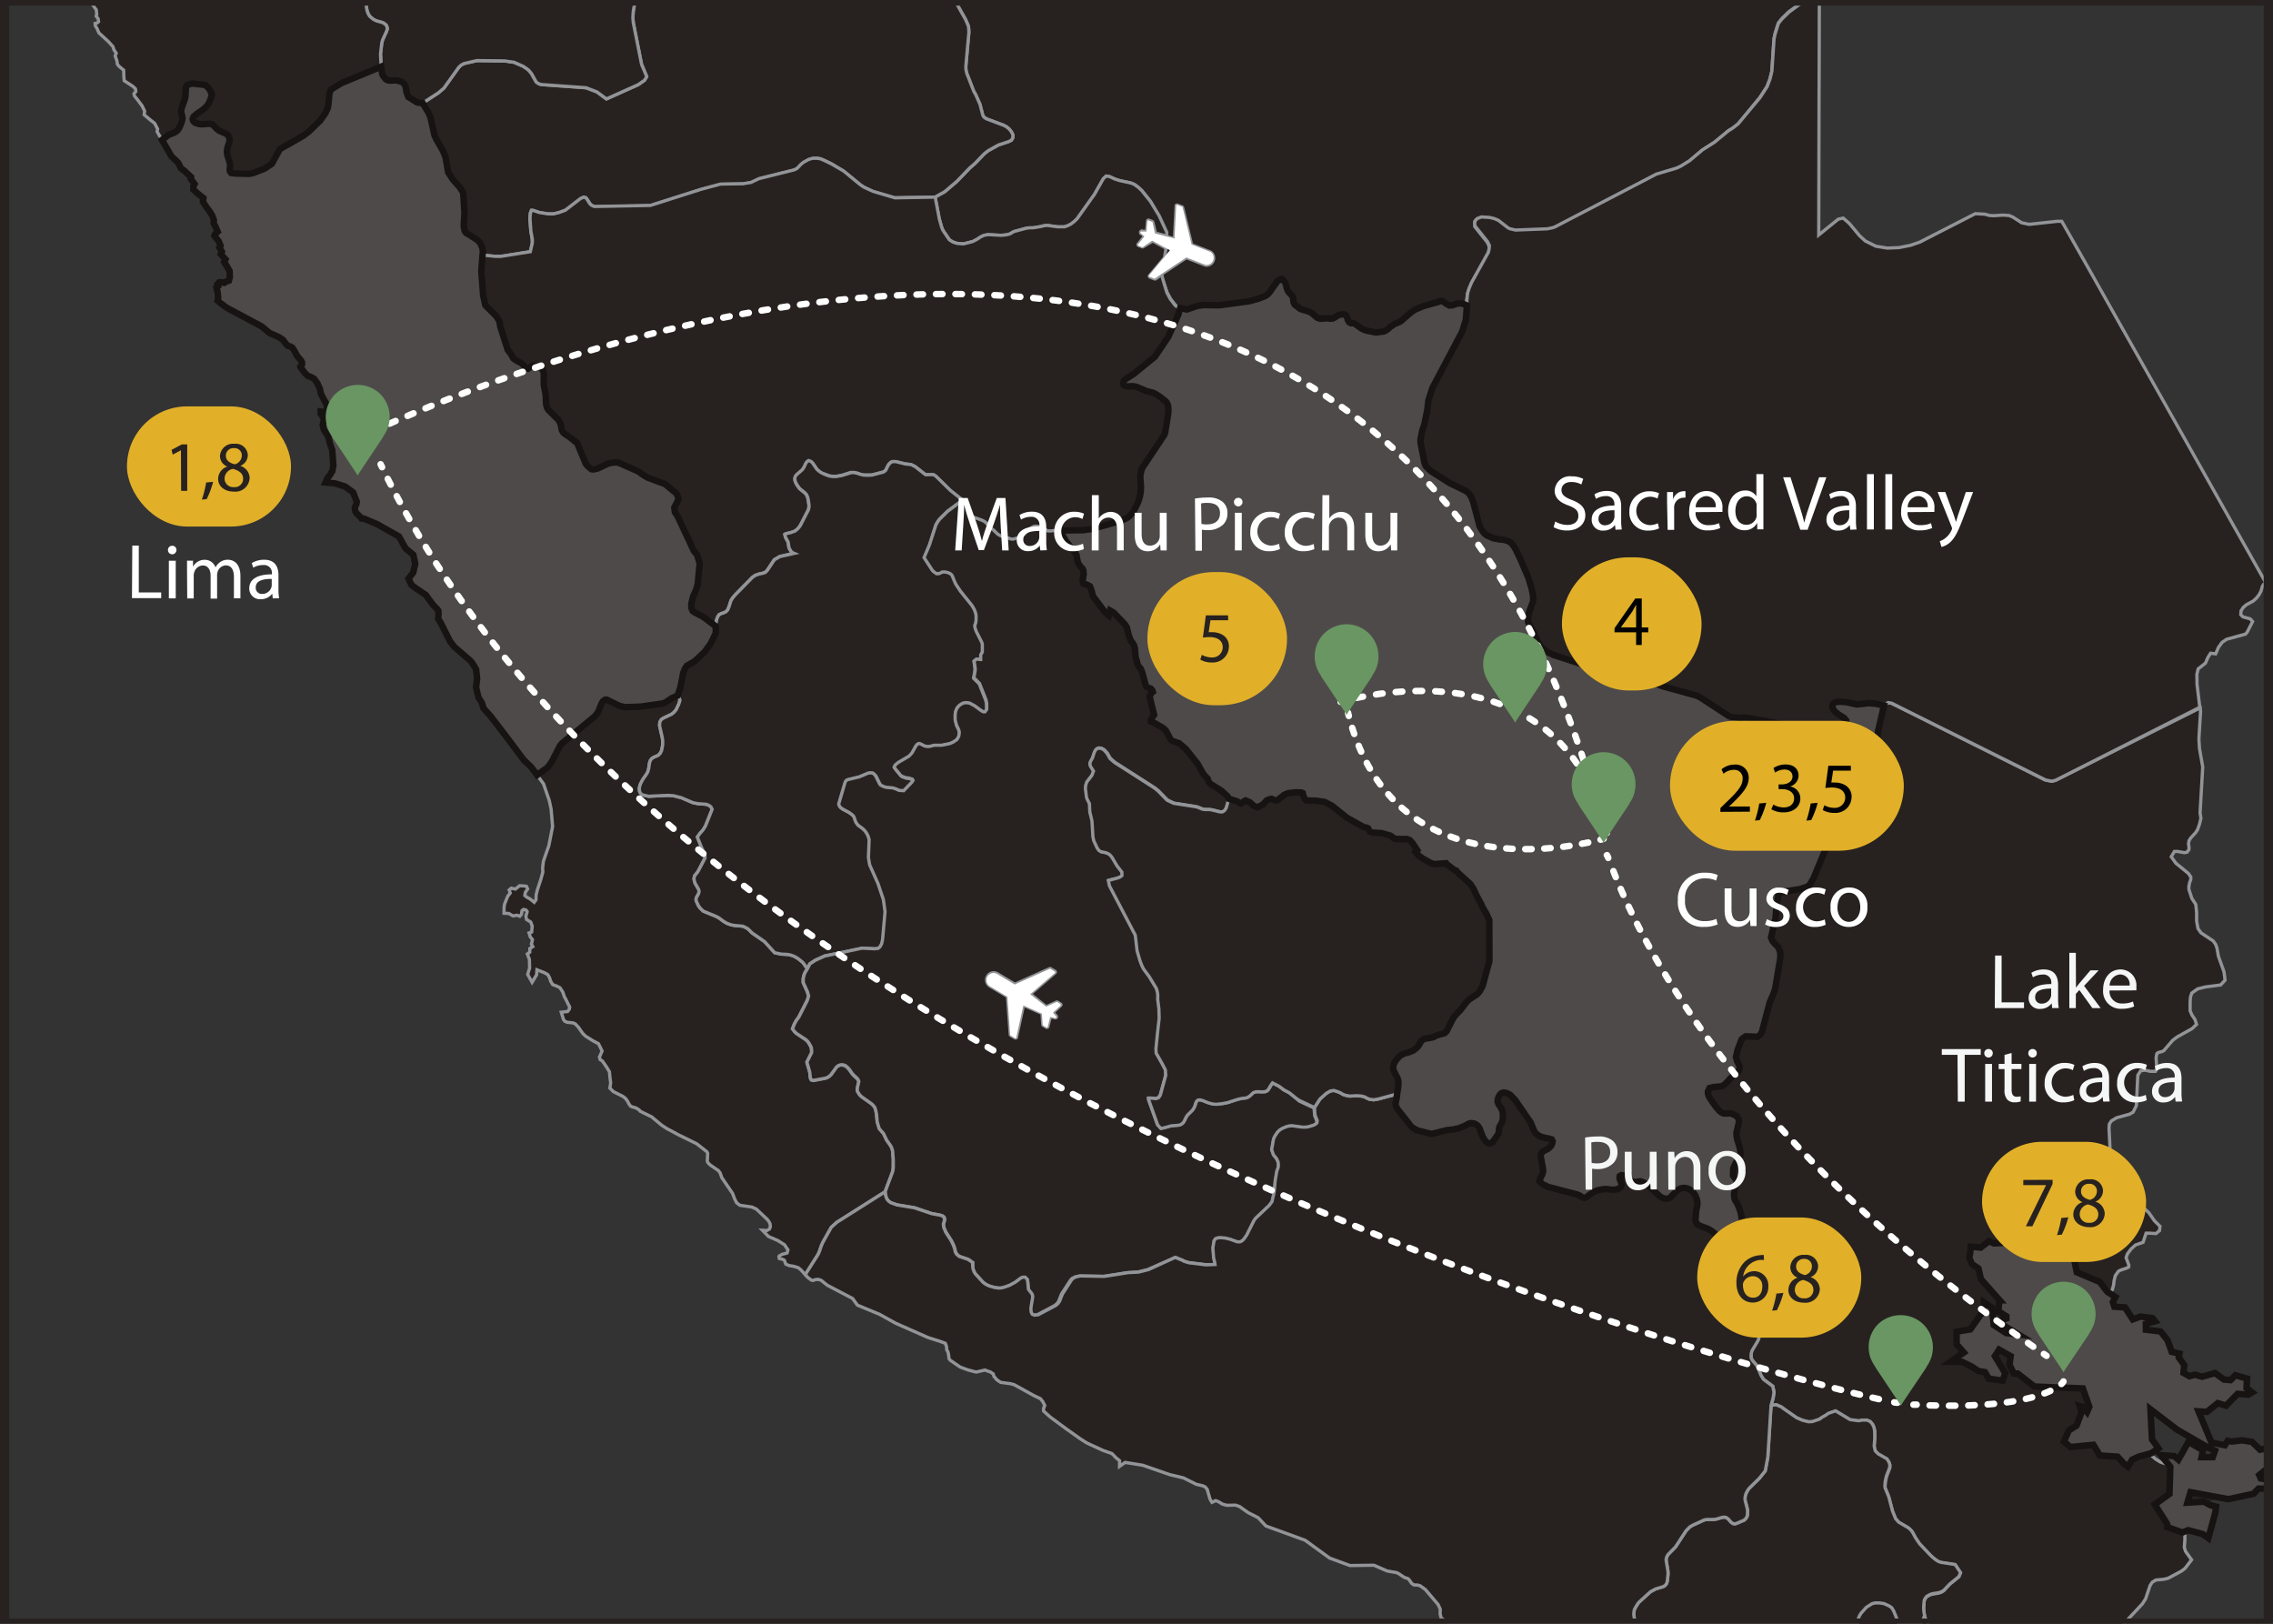 <svg id="Layer_1" data-name="Layer 1" xmlns="http://www.w3.org/2000/svg" viewBox="0 0 350 250">
  <rect x="0" y="0" width="350" height="250" fill="#333333" stroke="none"/>
  <defs>
    <style>
      .cls-1, .cls-10, .cls-11, .cls-13, .cls-14, .cls-15, .cls-16, .cls-9 {
        fill: none;
      }

      .cls-2, .cls-3 {
        fill: #272220;
      }

      .cls-3 {
        stroke: #929497;
        stroke-width: 0.5px;
      }

      .cls-3, .cls-4 {
        stroke-miterlimit: 10;
      }

      .cls-4 {
        fill: #4e4a4a;
        stroke: #181313;
      }

      .cls-5 {
        fill: #fff;
      }

      .cls-6 {
        fill: #e1b028;
      }

      .cls-7 {
        fill: #f5f6f6;
      }

      .cls-8 {
        fill: #010101;
      }

      .cls-10, .cls-11, .cls-13, .cls-14, .cls-15, .cls-16, .cls-9 {
        stroke: #fff;
        stroke-linecap: round;
        stroke-linejoin: round;
      }

      .cls-10 {
        stroke-dasharray: 1.02 2.03;
      }

      .cls-11 {
        stroke-dasharray: 0.98 1.95;
      }

      .cls-12 {
        fill: #699662;
      }

      .cls-13 {
        stroke-dasharray: 1 2;
      }

      .cls-14 {
        stroke-dasharray: 1 2;
        fill-rule: evenodd;
      }

      .cls-15 {
        stroke-dasharray: 0.99 1.98;
      }

      .cls-16 {
        stroke-dasharray: 0.99 1.99;
      }
    </style>
  </defs>
  <title>Artboard 5</title>
  <g>
    <polygon class="cls-1" points="41.86 25.22 40.71 25.98 40.16 26.19 40.71 25.98 41.86 25.22 43.1 22.95 44.45 22.19 43.1 22.95 41.86 25.22"/>
    <polygon class="cls-1" points="29.89 18.76 30.03 18.9 30.34 19 30.03 18.9 29.89 18.76"/>
    <polygon class="cls-1" points="35.23 24.58 35.33 24.85 35.35 24.96 35.33 24.85 35.23 24.58"/>
    <polygon class="cls-1" points="49.33 18.53 47.56 20.26 47.28 20.47 47.56 20.26 49.33 18.53 50.09 17.45 50.32 16.95 50.09 17.45 49.33 18.53"/>
    <polygon class="cls-1" points="35.37 26.03 35.43 25.63 35.43 25.63 35.37 26.03 35.4 26.36 35.52 26.53 35.4 26.36 35.37 26.03"/>
    <polygon class="cls-1" points="32.76 19.19 32.76 19.19 33.41 19.86 33.53 19.95 33.41 19.86 32.76 19.19"/>
    <polygon class="cls-1" points="34.94 23.41 34.99 23.8 35.05 24.04 34.99 23.8 34.94 23.41"/>
    <polygon class="cls-1" points="35.04 20.76 35.09 20.8 35.09 20.8 35.04 20.76"/>
    <polygon class="cls-1" points="35.15 20.91 35.31 21.23 35.32 21.34 35.31 21.23 35.15 20.91"/>
    <polygon class="cls-1" points="50.5 16.45 50.55 16.25 50.62 15.54 50.55 16.25 50.5 16.45"/>
    <polygon class="cls-1" points="66.69 19.89 66.9 20.82 67.13 21.32 66.9 20.82 66.69 19.89"/>
    <polygon class="cls-1" points="67.34 21.71 68.15 23.12 68.31 23.46 68.15 23.12 67.34 21.71"/>
    <polygon class="cls-1" points="65.08 15.87 65.17 16.02 65.08 15.87 65.08 15.87"/>
    <polygon class="cls-1" points="68.58 24.16 68.62 24.28 68.73 24.94 68.62 24.28 68.58 24.16"/>
    <polygon class="cls-1" points="59.63 12.31 59.77 12.38 59.82 12.38 59.77 12.38 59.63 12.31"/>
    <polygon class="cls-1" points="58.69 10.26 58.69 10.26 58.86 11.42 58.94 11.57 58.86 11.42 58.69 10.26"/>
    <polygon class="cls-1" points="60.64 12.38 60.68 12.38 60.64 12.38 60.64 12.38"/>
    <polygon class="cls-1" points="62.44 13.31 62.46 13.36 62.52 13.73 62.46 13.36 62.44 13.31"/>
    <polygon class="cls-1" points="28.1 18.18 28.08 18.32 28.1 18.18 28.08 17.97 28.01 17.71 28.08 17.97 28.1 18.18"/>
    <polygon class="cls-1" points="93.59 107.79 93.72 107.87 94.55 108.27 93.72 107.87 93.59 107.79"/>
    <polygon class="cls-1" points="104.33 107.1 103.4 107.52 102.44 108.17 101.94 108.33 98.61 108.8 97.4 108.84 98.61 108.8 101.94 108.33 102.44 108.17 103.4 107.52 104.33 107.1 104.4 106.91 104.33 107.1"/>
    <polygon class="cls-1" points="38.36 26.77 38.36 26.77 38.18 26.77 38.36 26.77"/>
    <polygon class="cls-1" points="93.57 107.78 93.57 107.78 93.57 107.78 93.57 107.78"/>
    <polygon class="cls-1" points="31.13 19.14 31.47 19.11 31.13 19.14 31.13 19.14"/>
    <polygon class="cls-1" points="93.17 107.74 92.89 107.91 92.83 108 92.89 107.91 93.17 107.74 93.4 107.72 93.47 107.74 93.4 107.72 93.17 107.74"/>
    <polygon class="cls-1" points="84.7 117.65 84.94 117.31 85.11 116.99 84.94 117.31 84.7 117.65"/>
    <polygon class="cls-1" points="91.9 109.91 91.82 110.01 91.9 109.91 92.15 109.52 92.31 109.1 92.15 109.52 91.9 109.91"/>
    <polygon class="cls-1" points="31.75 16.44 31.23 16.91 31.08 17 31.23 16.91 31.75 16.44"/>
    <polygon class="cls-1" points="31.63 13.08 31.63 13.08 32.16 13.63 32.18 13.65 32.16 13.63 31.63 13.08"/>
    <polygon class="cls-1" points="32.43 14.1 32.63 14.55 32.56 14.79 32.63 14.55 32.43 14.1"/>
    <polygon class="cls-1" points="32.17 15.85 31.97 16.17 31.75 16.44 31.97 16.17 32.17 15.85"/>
    <polygon class="cls-1" points="29.84 17.93 30.05 17.75 29.84 17.93 29.77 18.05 29.71 18.2 29.77 18.05 29.84 17.93"/>
    <polygon class="cls-1" points="69.5 27.29 69.75 27.66 70.1 28.06 69.75 27.66 69.5 27.29"/>
    <polygon class="cls-1" points="27.44 19.91 27.62 19.65 27.72 19.42 27.62 19.65 27.44 19.91"/>
    <polygon class="cls-1" points="28.8 13.13 28.71 13.27 28.8 13.13 29.23 12.94 29.23 12.94 28.8 13.13"/>
    <polygon class="cls-1" points="27.03 20.32 27.17 20.2 27.03 20.32 27.03 20.32"/>
    <polygon class="cls-1" points="64.2 15.76 64.2 15.76 64.06 15.67 64.2 15.76"/>
    <polygon class="cls-1" points="106.56 93.85 106.65 94.06 106.7 94.09 106.65 94.06 106.56 93.85"/>
    <polygon class="cls-1" points="104.27 79.39 104.35 79.51 104.85 80.58 104.35 79.51 104.27 79.39"/>
    <polygon class="cls-1" points="106.9 91.45 106.7 91.91 106.66 92.09 106.7 91.91 106.9 91.45"/>
    <polygon class="cls-1" points="107.74 86.72 107.44 89.89 107.4 90.05 107.44 89.89 107.74 86.72"/>
    <polygon class="cls-1" points="95.28 71.27 95.35 71.28 97.58 72.27 95.35 71.28 95.28 71.27"/>
    <polygon class="cls-1" points="98.17 72.53 98.21 72.56 98.17 72.53 98.17 72.53"/>
    <polygon class="cls-1" points="99.53 73.42 99.7 73.53 100.01 73.64 99.7 73.53 99.53 73.42"/>
    <polygon class="cls-1" points="104.22 76.11 104.29 76.23 104.36 76.47 104.29 76.23 104.22 76.11"/>
    <polygon class="cls-1" points="25.92 20.8 25.91 20.8 24.94 21.55 25.91 20.8 25.92 20.8"/>
    <polygon class="cls-1" points="71.11 29.34 71.32 29.68 71.39 30.7 71.32 29.68 71.11 29.34"/>
    <polygon class="cls-1" points="110.22 96.44 108.65 95.25 110.22 96.44 110.21 97.49 109.89 98.14 110.21 97.49 110.22 96.44"/>
    <polygon class="cls-1" points="334.77 224.07 335.43 224.62 336.99 221.88 339.21 223.18 339.01 224.24 340.79 224.24 341.13 223.26 340.06 222.78 335.29 220.03 331.19 216.89 331.43 221.53 332.46 222.91 331.32 223.67 331.12 223.72 331.3 223.96 331.96 224.52 332.72 225 333.56 225.28 333.86 225.28 332.78 223.94 334.77 224.07"/>
    <polygon class="cls-1" points="108.49 100.38 108.79 99.97 108.49 100.38 106.99 101.79 106.13 102.3 106.99 101.79 108.49 100.38"/>
    <polygon class="cls-1" points="105.57 102.8 105.47 102.94 105.39 103.14 105.47 102.94 105.57 102.8"/>
    <polygon class="cls-1" points="107.22 85.27 107.32 85.39 107.74 86.72 107.32 85.39 107.22 85.27"/>
    <polygon class="cls-1" points="74.39 45.44 74.27 43.81 74.39 45.44 74.73 46.99 75.59 47.86 74.73 46.99 74.39 45.44"/>
    <polygon class="cls-1" points="77.02 50.24 76.98 49.95 77.02 50.24 78.18 53.87 78.32 54.05 78.18 53.87 77.02 50.24"/>
    <polygon class="cls-1" points="78.8 54.73 79.03 55.16 79.22 55.31 79.03 55.16 78.8 54.73"/>
    <polygon class="cls-1" points="80.28 55.91 80.31 55.93 80.39 56.01 80.31 55.93 80.28 55.91"/>
    <polygon class="cls-1" points="71.44 34.12 71.41 34.78 71.45 35.08 71.41 34.78 71.44 34.12"/>
    <polygon class="cls-1" points="92.27 72.02 93.69 71.36 93.69 71.36 92.27 72.02"/>
    <polygon class="cls-1" points="72.63 36.39 73.46 36.92 73.63 37.08 73.46 36.92 72.63 36.39"/>
    <polygon class="cls-1" points="87.37 67.07 87.69 67.28 87.93 67.47 87.69 67.28 87.37 67.07"/>
    <polygon class="cls-1" points="82.32 56.29 82.65 56.39 82.32 56.29 82.32 56.29"/>
    <polygon class="cls-1" points="86.13 64.88 86.29 65.17 86.4 65.68 86.29 65.17 86.13 64.88"/>
    <polygon class="cls-1" points="84.03 60.83 84.09 62.23 84.16 62.5 84.09 62.23 84.03 60.83"/>
    <polygon class="cls-1" points="83.74 57.59 83.66 57.14 83.45 56.81 83.29 56.68 83.45 56.81 83.66 57.14 83.74 57.59 83.73 59.2 83.98 60.55 83.73 59.2 83.74 57.59"/>
    <polygon class="cls-2" points="179.5 38.19 179.26 39.66 180.18 38.56 179.5 38.19"/>
    <path class="cls-3" d="M149.13,4.06l.06.89-.47,5.23,0,.54.12.55,1.09,2.8.3.52.65,1.47.44,1.7.09.17.19.19.38.21,2.54.95.51.28.4.34.31.41.22.45,0,.45-.22.37-.42.21-1.57.52-1.57.87-.59.46-1.47,1.53-.77.66-2,2.08-1.88,1.6-1.49.83.65,3.39L145,35l.19.46,1,1.47.51.33.66.23,1,.08,1.44-.37.69-.36.51-.34.52-.25.64-.11,2,.11.76-.07.56-.13.65-.38,1.89-.51.54-.07h.53l1.11-.18.53-.13.52-.06,1.6.22,1.06,0,.51-.17.52-.27.48-.37.46-.45,2.66-3.74,1.37-2.42.44-.4.52.09.77.36.76.25,1.64.35.38.13.33.16.57.43.51.48L177.14,31l1.26,2.19,1.18,2.56,0,.24v.43l1.27.33.26-5.05a.14.14,0,0,1,.19-.12l.72.28a.14.14,0,0,1,.08.1l1.38,5.71,2.91,1.14a1.1,1.1,0,0,1-.8,2l-2.91-1.14-3.84,2.55v.13l.08.43L179.7,45l.53,1,.77,1,.72.48,1,.23,1.59-.53.91-.14,2.53,0,4.57-.63,1.36-.37,1.13-.43.32-.22.25-.24,1.26-1.79.28-.23.4-.15.34.28.22.3.13.4.08.39.13.37.19.31.48.51.17.29.08.73.15.34.91.7,1.41.44.32.18.84.72.48.17,1.14-.08.39.07.4,0,.29-.13.35-.24.38-.21.66-.08.35.18.19.35.11.39.19.29.29.18h.4l.3.16.85.63.34.17.47.17,1.52.3,1.21-.18.37-.19.31-.22.23-.26.33-.2.31-.24.87-.36.31-.22,1.33-1.17.65-.47,1.26-.54,2.46-.69.29-.14.3.06.63.43.42.22.4,0,.91-.3h.45l.34.07.6.24v0l0-.81.12-1.06.23-.74.38-.9,2.6-4.66.12-.56,0-.46-.29-.61-1.92-2.41,0-.41,0-.36.34-.38.64-.24,1.28.08.75.19.61.27,1.45,1.13.28.15.88.2,4.9-.19.81-.16.36-.13,15.63-8.13,3-.91.68-.3,1.38-.86,2-1.69L264,21.91l2.17-1.79.61-.37.86-.67L271,15l1.09-1.68.45-1.17.29-1.21.33-5,.18-.81.49-1.58.54-.69,1.1-1.07L278,0H254.39l-.1.08-.63.16h-28.3l.11-.2H147l1.7,3Z"/>
    <polygon class="cls-2" points="291.58 248.01 291.29 247.54 290.94 247.28 290.11 246.9 289.44 246.8 288.76 246.79 288.25 246.92 287.38 247.47 286.57 248.38 286.34 248.75 286.15 249.18 286.11 249.67 285.99 250.14 292.46 250.14 292.45 250.13 291.58 248.01"/>
    <polygon class="cls-2" points="295.8 250.14 296.93 250.14 296.36 248.74 295.8 250.14"/>
    <path class="cls-3" d="M316.51,120.14l-.57.15-1-.19-23.68-11.82-.57-.11-.64.47-.93,4-.09,1.33.54,2.14,0,.41,0,.41-.26,1-.9,2.06-.54.79L285.84,123l-1,.86-.72.82-.53.72-1,1.87-3.31,8-.61,1-.44.3-1,.31-2.86.47-.53.31-.31,1.85-.14,1.87-.69,3,.22.5.39.48.44.39.35.82,0,.81-.8,4.81-.28.83-.58,1.34-1.16,4.47-.18.32-.17.22-.35.25-1.83-.07-.3.19-.33.29-.63,1.67-.23,1,.16.58.36.7,0,.41-.09.34-.18.25-.36.31-.26.18-.63.61-.44.52-.35.32-.35.23-.36.08-1,.08-.62.15L263,168l0,.32.09.37.18.32.83,1.22.62.73.32.26.34.17.36,0,.45,0,.48,0,.75.39.27.42.08.45-.4,1.67,0,.51.12.62.37,1.22.12.68,0,.53-.79,1.28-.29.68,0,1.09.54.76v.2l0,.13-.2.56-.12.5-.11.78,0,.52.12.38.24.33.31.65.3.89.23,1.24-.08,2.87-.11.54-.21.36-.25.14-.55.18-.23.11-.45.33.16,1.17-.27,2.38.06.59.2.46.26.32.23.46.05.36v.25l-.1.46-.12,1.19.07.5.14.39,1.14,1.43.48.5,1.43,1.18.29.37.34.62.11.5,0,.45-.14.36-.92,1.56-.1.33,0,.26V209l.13.35.22.29.31.35.32.43.54,1.33.38.62,1.45,1.08.18.92-.13.87-.32,1.16.78-.11.75.31.3.22.08.07,2,1.4.88.39.94.24.63,0,1.08-.37.44-.31.55-.3.38-.28,1.12-.39,2.24,1.35,1.33.18.56-.11h.69l.5.21.38.43.22.49.11.56,0,1.11-.1,1.19.16.73.44.47,1.37.79.31.48.14.46,0,.4-.5,1.29-.18.8-.05.72,0,.3.56,1.36.58,2.2.47,1.18.47.53,1.51.88.35.31.26.33.48.89.62.92,1.79,1.88.59.51.51.33.37.14,2.21.34.83,1.25-.26.61-1.39,1.13-.92,1-.36.23-.41.14-1.05.18-.37.14-.43.24-.28.36-.12.31-.08,1v.29l.05.55.09.48.58,1.4h29.89l3.09-3.31.49-.78.67-2,.33-.52.56-.35,1.26-.12.65-.16,2-1.07.59-.44.58-.76.43-.56-.94-1.33-.18-.61.09-1.14,0-1.3-.44.17-2.33-.84,0-.48-1.91-3,2.27-1.62.13-4.18-.35-.44h-.3l-.84-.28-.76-.48-.65-.56-.18-.23-1.66.45-1.06.48-.64,1.08-.6-.43-1-1.11-2.73-.19-1-1.64-3.54.35-1-.84.76-1.72,1.19-.75.79-2.1-.32-.92.56.16.59.76.35-.79-1-2.83-7.46-.29-2.57-2-.6,0-.67-1.38.19-1.3-1.79-1-.64,1,1.59,2.62-.4,1.16-2.14-.32-.59-1-1-.16-1-.68-1.56-.75h-1.75l2.06-1.43-1.11-1.27V205l2.11-.35,2-2.83.08-1.35,1.24.83L307,204l1.89,1.24,1.87.21-2.94-1.79,0-.35,1.08-.32v-.32s-1.14-.71-1.22-.75a12.32,12.32,0,0,1,.19-1.72L305,196.93l-.37-1.64-1-.67s-.51-1.08-.4-1.11a9.47,9.47,0,0,0,.21-1.59l1.52.16,1.3-1,.76.35,4.57-.24.52-2.54,1.59,1.7,1.06,2.29.83.51,1-.35,2.78,1.14.4,1.94,3.53,1.48,1.16,1.54.41.26.39-.59.19-.71.09-.73.18-.72.46-.66.36-.2,1-.33.25-.16,0-.32-.41-1.09.2-.59.56-.75.68-.62,1.17-.41.47-1.41.68,0,.83.06.55-.45.08-.67-.83-.82-.87-1.25-.57-.56-2.09-1.57-.58-.59-2-3.11-.59-.55-.76-.71-.22-.63.16-.68.58-1.37.07-.28-.15-3,.05-.62.32-.49.79-.48,2-.55.56-.33.49-1,.22-4.66.45-.71.69-.07.8.17.77,0,.21-.41-.1-1.68.11-.63.21-.17.6-.16.25-.12,1.39-1.61.68-.51,2.29-1.28.7-.66L338,157l-.48-.72-.28-.65,0-1.4.05-.7.2-.63.89-.64,1.18-.3,2.38-.31.68-.74-.16-1.27-.87-2.43-.22-1.25-.2-.56-.37-.52-1.88-1.25-.47-.66-.21-1.17v-1.32l-.13-1.23-.6-.92-.46-1.39,0-.49.12-.58.17-.43V135l-.39-.54-1.9-1.55-.72-1,.49-.82.46,0,1.07.19.4-.07.31-.4v-.42l-.07-.46.08-.5.27-.42.74-.81.3-.46.31-.87.21-.9-.13-.82.41-7.06-.5-2.84-.09-1.46.26-4.28-.06-.52h0Z"/>
    <polygon class="cls-2" points="336.83 231.26 339.37 231.1 339.82 231.35 341.94 230.5 337.31 229.64 336.83 231.26"/>
    <polygon class="cls-3" points="97.51 1.76 97.45 2.69 97.51 3.47 98.79 9.91 99.58 11.79 99.25 12.35 98.28 13.03 93.38 15.23 91.92 14.15 90.25 13.51 83.43 13.02 83.13 12.96 82.8 12.8 82.56 12.61 82.13 11.84 81.84 11.32 81.42 10.82 81.15 10.6 80.55 10.2 79.16 9.59 77.7 9.38 73.43 9.33 71.46 9.78 71.04 10 70.65 10.35 68.35 13.57 67.49 14.3 65.08 15.87 65.17 16.02 65.97 17.34 66.27 18.02 66.69 19.89 66.9 20.82 67.13 21.32 67.18 21.44 67.34 21.71 68.15 23.12 68.31 23.46 68.43 23.74 68.58 24.16 68.62 24.28 68.73 24.94 69.02 26.55 69.5 27.29 69.75 27.66 70.1 28.06 70.8 28.84 71.11 29.34 71.32 29.68 71.39 30.7 71.52 32.79 71.44 34.12 71.41 34.78 71.45 35.08 71.48 35.25 71.57 35.59 71.79 35.87 72.63 36.39 73.46 36.92 73.63 37.08 73.96 37.42 74.32 38.32 74.35 38.82 74.29 39.3 74.29 39.3 76.29 39.5 77.14 39.48 81.67 38.75 81.98 37.39 81.95 36.83 81.73 35.53 81.59 33.62 81.66 32.8 81.83 32.38 82 32.38 82.2 32.43 82.38 32.51 82.65 32.58 82.99 32.71 84.45 32.96 85.28 32.94 86.15 32.72 87.09 32.37 89.43 30.57 89.87 30.37 90.22 30.45 90.42 30.71 90.81 31.32 91.03 31.55 91.28 31.72 91.49 31.8 91.71 31.84 100.13 31.68 107.95 29.19 110.98 28.39 114.42 28.34 115.67 28.13 116.87 27.55 122.31 26.2 122.79 25.94 123.34 25.36 123.75 25.03 124.53 24.59 125.13 24.42 125.78 24.37 126.26 24.44 126.65 24.57 128.01 25.22 129.87 26.34 132.44 28.44 132.97 28.8 134.39 29.5 137.75 30.46 143.96 30.35 145.45 29.53 147.33 27.93 149.34 25.84 150.11 25.18 151.58 23.65 152.18 23.19 153.74 22.32 155.31 21.8 155.73 21.59 155.95 21.22 155.97 20.77 155.75 20.32 155.44 19.91 155.05 19.57 154.54 19.29 152 18.34 151.62 18.13 151.43 17.93 151.34 17.76 150.9 16.06 150.25 14.59 149.95 14.07 148.86 11.27 148.74 10.72 148.72 10.18 149.19 4.95 149.13 4.06 148.69 3.03 146.99 0 97.84 0 97.81 0.08 97.51 1.76"/>
    <polygon class="cls-3" points="296.26 248.26 296.21 247.72 296.21 247.43 296.29 246.44 296.41 246.13 296.69 245.77 297.12 245.53 297.5 245.39 298.55 245.21 298.96 245.07 299.32 244.84 300.24 243.87 301.63 242.74 301.89 242.13 301.06 240.88 298.85 240.54 298.48 240.41 297.97 240.08 297.37 239.57 295.58 237.69 294.96 236.76 294.48 235.88 294.22 235.55 293.87 235.24 292.36 234.35 291.89 233.83 291.41 232.64 290.83 230.44 290.27 229.08 290.24 228.78 290.29 228.06 290.47 227.26 290.97 225.97 291.01 225.57 290.87 225.11 290.56 224.62 289.19 223.83 288.75 223.37 288.59 222.64 288.68 221.44 288.66 220.33 288.56 219.78 288.34 219.28 287.96 218.85 287.46 218.64 286.77 218.64 286.21 218.75 284.88 218.57 282.64 217.22 281.52 217.61 281.14 217.89 280.6 218.19 280.16 218.5 279.08 218.87 278.45 218.9 277.51 218.66 276.63 218.27 274.62 216.87 274.54 216.8 274.24 216.59 273.49 216.28 272.71 216.38 272.21 224.36 271.81 226.47 270.92 227.59 269.36 229.12 269.11 229.46 268.86 229.93 268.74 230.34 268.7 230.67 268.71 230.98 269.02 232.18 269.1 232.67 269.05 233.38 268.86 233.77 268.57 234.05 267.34 234.57 267.13 234.62 266.84 234.57 266.57 234.38 266.11 233.86 265.83 233.65 265.48 233.58 265.11 233.64 264.36 233.87 263.94 233.94 262.75 233.95 262.4 234.03 260.62 234.84 260.2 235.09 259.62 235.68 257.99 238.18 256.86 239.33 256.63 239.73 256.54 240.16 256.82 241.83 256.85 242.25 256.75 243.33 256.64 243.78 256.42 244.09 256.1 244.29 254.93 244.64 254.13 245.08 252.34 246.71 252.04 247.14 251.67 247.79 251.59 248.23 251.57 248.6 251.69 249.4 251.9 250.14 285.99 250.14 286.11 249.67 286.15 249.18 286.34 248.75 286.57 248.38 287.38 247.47 288.25 246.92 288.76 246.79 289.44 246.8 290.11 246.9 290.94 247.28 291.29 247.54 291.58 248.01 292.45 250.13 292.46 250.14 295.8 250.14 296.36 248.74 296.26 248.26"/>
    <polygon class="cls-3" points="280.07 28.72 280.08 24.16 280.09 19.61 280.1 15.05 280.12 10.5 280.13 5.94 280.14 1.39 280.14 0 278.01 0 275.47 1.87 274.37 2.94 273.83 3.63 273.34 5.21 273.17 6.02 272.84 10.98 272.54 12.19 272.09 13.36 271 15.04 267.63 19.08 266.77 19.75 266.16 20.12 263.99 21.91 262.18 23.05 260.17 24.74 258.78 25.6 258.1 25.9 255.06 26.8 239.44 34.93 239.08 35.06 238.27 35.23 233.37 35.42 232.49 35.22 232.21 35.08 230.75 33.94 230.14 33.67 229.39 33.48 228.11 33.4 227.47 33.65 227.13 34.02 227.08 34.38 227.13 34.8 229.05 37.2 229.34 37.81 229.31 38.27 229.19 38.83 226.6 43.49 226.22 44.39 225.99 45.12 225.87 46.19 225.88 47 225.88 47.03 225.72 49.22 225.13 51.1 220.56 59.73 219.94 61.68 219.79 63.07 219.33 65.32 218.99 66.32 218.73 67.66 218.74 68.19 219.34 71.22 219.46 71.56 219.54 71.72 219.67 71.9 220.31 72.52 223.17 74.35 225.69 75.58 226.17 75.93 226.55 76.53 226.85 77.3 227.83 81.02 228.16 81.59 228.5 82.06 228.93 82.42 229.92 82.87 230.97 83.06 231.5 83.1 231.97 83.22 232.3 83.35 232.68 83.59 233.09 84.1 233.37 84.56 234.16 86.2 235.33 88.93 235.84 90.61 236.08 91.79 236.06 92.61 235.47 94.19 235.31 94.83 235.3 95.75 235.55 96.36 235.91 96.92 236.77 98.74 237.35 99.69 238.41 100.47 239.34 100.89 245.92 103 246.7 103.09 247.33 103.09 249.15 102.9 249.87 102.91 250.34 103.03 250.72 103.21 251.57 103.86 252.21 104.21 255.92 105.63 261.27 107.11 261.85 107.4 266.22 110.26 266.77 110.43 267.93 110.54 268.88 110.49 278.74 112.28 283.14 112 283.84 111.72 284.28 111.35 284.27 110.92 283.99 110.56 283.1 110 282.66 109.66 282.31 109.27 282.13 108.81 282.3 108.3 282.66 108.11 283.17 108.03 284.29 108.11 285.93 108.46 287.81 108.26 288.95 108.37 290.1 108.64 290.74 108.17 291.31 108.28 314.99 120.09 315.94 120.28 316.51 120.14 338.71 108.91 338.73 108.9 338.3 105.35 338.28 103.8 338.48 102.98 339.59 102.11 339.97 101.24 340.39 100.57 341.17 100.67 341.61 99.66 342.15 98.91 342.87 98.42 345.77 97.63 346.04 97.3 346.86 95.69 346.5 95.29 345.36 94.97 345.04 94.64 345.08 94.05 345.42 93.52 345.9 93.11 346.95 92.54 347.45 92.09 347.86 91.56 348.15 91.01 348.36 90.29 348.56 89.96 348.92 89.8 348.74 89.47 347.87 87.92 344.19 81.4 340.52 74.88 336.85 68.36 333.18 61.85 329.51 55.35 325.83 48.84 322.17 42.34 318.49 35.85 318.37 35.64 318.24 35.41 318.11 35.19 317.99 34.97 317.86 34.74 317.73 34.52 317.61 34.31 317.48 34.08 316.83 34.07 312.46 34.54 311.3 34.3 309.97 33.44 309.36 33.18 308.42 33.12 306.99 33.21 306.31 33.17 305.64 32.98 304.16 32.9 295.63 37.27 294.19 37.77 292.43 38.12 290.62 38.2 288.85 37.91 287.23 37.11 286.34 36.29 284.77 34.41 283.82 33.58 283.07 33.74 280.05 36.18 280.06 33.28 280.07 28.72"/>
    <path class="cls-3" d="M110.22,96.06l.15-.72.15-.38.2-.31.38-.2.32-.09.35-.17.27-.29.22-.52.29-.92.25-.39.37-.45,2.67-2.72.43-.31.63-.22.49-.1.44-.15.34-.37,1.05-1.58.84-.49,2.22-.5-.3-.14-.06,0-.11-.12-.27-.45-.06-.15-.13-.85-.37-.66-.06-.16-.08-.37.09-.06.18-.06.55-.12.72-.25.38-.3.28-.3.19-.3,1.23-2.36.09-.4v-.42l-.12-.85-.11-.38-.16-.33-.24-.26-.82-.67-.41-.59-.17-.33-.12-.34,0-.35.12-.31.23-.25.79-.69.19-.26.15-.27.22-.47.18-.25.24-.16.38.15.25.23.64.94.25.23.26.2.26.16L127,73l.7.26.5.07h.58l.87-.16,1.36-.43.44,0,.56.12.42.15.48.12.55,0,.78,0,1.76-.46.24-.15.16-.16.23-.49.21-.35.22-.25.14-.1.16-.09.25,0,.33,0,1.43.35.91.1.64.32,1.58,1.24h1l.22,0,.35.23,2.26,2.21L148.22,77l.65.73L149,78l.21.52.17.61.07.15.09.15.12.12.28.15,1.2.43.37.18.24.17.7.79.55.44.51.5.29.21.38.17,1.51.45.27,0,.34,0,.62-.21.52-.32.88-.88.46-.29.33-.16.25,0,.32,0,.57.18.53.27.14.11.28.15.51,0,1.48-.16,3.55-.06,1.28-.17,4.11-1.14,1.17-.45.31-.18.28-.21.47-.52.2-.28.66-1.34.25-.76.15-.78.05-.78-.11-1.56v-.31l.16-.76.13-.33,3.4-5.09.11-.31.5-3.07V63l0-.37-.09-.36-.15-.28-.17-.19-1-.75-.61-.38-.32-.16-1-.27-1.38-.59-.37-.11-.41,0-.8,0-.3-.07-.25-.18-.05-.39.15-.29.25-.23,1.2-.75,3.28-2.68,2-3,1.55-3.43.3-1-.72-.48-.77-1-.53-1L179,42.8l-.08-.43v-.13l-1,.7a.14.14,0,0,1-.13,0l-.72-.28a.14.14,0,0,1-.08-.07v0a.14.14,0,0,1,0-.12l2.32-2.78.24-1.48-2.05-1.11L176,38a.14.14,0,0,1-.13,0l-.54-.21a.14.14,0,0,1-.08-.07v0a.14.14,0,0,1,0-.12l1-1.25-.61-.51,0-.05a.14.14,0,0,1,.13-.19l.8,0,.13-1.58a.14.14,0,0,1,.19-.12l.54.21a.14.14,0,0,1,.08.1l.41,1.68,1.74.45V36l0-.24-1.18-2.56L177.14,31l-1.32-1.65-.51-.48-.57-.43-.33-.16-.38-.13-1.64-.35-.76-.25-.77-.36-.52-.09-.44.4-1.37,2.42-2.66,3.74-.46.45-.48.37-.52.27-.51.17-1.06,0-1.6-.22-.52.06-.53.13-1.11.18h-.53l-.54.07-1.89.51-.65.38-.56.13-.76.07-2-.11-.64.11-.52.25-.51.34-.69.36-1.44.37-1-.08-.66-.23-.51-.33-1-1.47L145,35l-.36-1.28L144,30.35l-6.2.11-3.37-1L133,28.8l-.53-.36-2.57-2.11L128,25.22l-1.36-.65-.39-.14-.48-.06-.65,0-.6.18-.79.43-.41.33-.55.59-.47.25-5.45,1.36-1.19.57-1.25.21-3.44.05-3,.8-7.82,2.49-8.42.16-.22,0-.21-.08L91,31.55l-.22-.24-.38-.61-.2-.26-.35-.08-.45.2-2.34,1.8-.94.35-.87.22-.83,0L83,32.71l-.34-.13-.27-.08-.18-.07-.2-.05h-.17l-.16.42-.07.82.13,1.91.23,1.3,0,.56-.31,1.36-4.53.72-.85,0-2-.21-.17,2.48.15,2,.12,1.63L74.73,47l.86.87.86.87.46.75.07.48,0,.29,1.15,3.63.14.18.42.56.06.12.23.43.19.14.22.17.83.44,0,0,.08.08.25.25.39.48h.28l.56-.39.44-.08h0l.33.1.44.13.2.16.17.13.21.33.08.45V59.2L84,60.55l0,.25v0l.06,1.4.07.27.07.27.21.35L86,64.67l.12.21.16.29.11.51.13.57.21.34.28.25.35.23.32.21.24.19.95.76,1.32,3.16.34.41.5.43.35,0,.62-.14.27-.12,1.43-.66h0l.48-.11.73-.06.38.08h.07l2.23,1,.58.26h0l0,0,.27.16.28.22.77.48.17.11.31.12,2.41.9,1.69,1.4.1.17.07.12.08.24.13.4-.66,1.29.09.7.35.53.08.12.5,1.07,2,4.27.36.42.1.12.43,1.32-.31,3.18,0,.16-.16.61-.34.8-.19.46,0,.18-.22.94,0,.6.09.21.09.21,0,0,.24.17,1.31.68.39.3,1.57,1.19Z"/>
    <polygon class="cls-3" points="125.98 193.13 126.21 192.59 126.45 191.87 126.71 191.27 128 188.97 128.85 188.2 136.28 183.5 137.47 180.34 137.53 179.78 137.55 178.56 137.45 177.23 137.33 176.8 137.15 176.43 136.53 175.55 136.05 174.52 135.39 173.76 135.07 172.7 134.98 171.59 134.85 170.93 134.69 170.46 134.46 170.18 134.21 169.94 132.68 168.85 132.35 168.54 132.01 167.99 132.01 167.53 132.24 166.57 132.11 166.23 131.86 165.97 131.54 165.68 131.22 165.34 130.82 164.76 130.51 164.4 130.17 164.12 129.81 164 129.43 163.97 129.09 164.09 128.8 164.3 127.97 165.47 127.71 165.71 127.41 165.9 127.08 166.02 125.24 166.37 124.92 166.28 124.78 166.01 124.68 165.08 124.24 163.55 124.97 162.09 124.96 161.73 124.91 161.28 124.56 160.64 124.35 160.35 124.09 160.1 122.58 159.07 122.3 158.78 122.02 158.4 122.28 157.72 122.58 157.16 122.98 156.61 124.29 154.04 124.5 153.35 124.31 152.71 123.66 151.27 123.66 150.67 123.79 150.11 123.95 149.73 124.31 149.13 123.64 148.2 122.89 147.58 122.26 147.22 121.77 147.05 121.33 146.95 120.29 146.9 119.3 146.69 117.72 144.96 115.81 143.64 115.18 143.01 114.7 142.74 114.37 142.6 113.04 142.48 112.56 142.39 111.87 142.13 111.37 141.82 110.77 141.37 110.36 141.13 108.31 140.29 107.89 139.9 107.58 139.51 107.27 138.86 107.17 138.53 107.23 138.2 107.57 137.6 107.65 137.25 107.57 136.91 107.03 135.98 106.92 135.62 106.86 135.31 106.95 134.85 107.46 134.22 108.57 132.1 108.53 131.59 108.41 131.22 108.06 130.56 107.38 128.88 107.78 128.32 108.25 127.79 108.63 127.18 109.66 124.6 109.45 124.2 109.13 123.98 108.75 123.83 107.47 123.74 106.69 123.58 104.89 122.81 103.72 122.52 103 122.46 102.27 122.48 99.86 122.6 98.88 122.37 98.63 122.13 98.48 121.81 98.44 121.42 98.51 121.02 98.64 120.65 98.99 120 99.61 119.11 99.77 118.77 99.88 118.37 100.01 117.48 100.14 117.09 100.35 116.81 100.64 116.61 101.34 116.31 101.65 116.01 101.87 115.58 102.03 114.78 102.05 114.21 102.01 113.71 101.56 111.71 101.6 111.19 101.79 110.83 102.07 110.61 103.41 109.97 103.77 109.69 104.11 109.28 104.49 108.49 104.65 108.02 104.7 107.77 104.65 107.64 104.57 107.46 104.33 107.1 103.4 107.52 102.44 108.17 101.94 108.33 98.61 108.8 97.4 108.84 96.23 108.88 95.38 108.68 94.55 108.27 93.72 107.87 93.59 107.79 93.57 107.78 93.57 107.78 93.51 107.75 93.47 107.74 93.4 107.72 93.17 107.74 92.89 107.91 92.83 108 92.62 108.33 92.31 109.1 92.15 109.52 91.9 109.91 91.82 110.01 91.55 110.32 86.53 114.45 86.23 114.82 85.11 116.99 84.94 117.31 84.7 117.65 84.36 118.13 82.7 119.33 82.7 119.33 82.7 119.33 83.69 120.68 84.57 123.23 84.86 124.56 85.09 127.26 84.5 130.26 84.09 131.4 83.68 132.59 83.56 133.56 83.58 134.3 83.28 135.39 82.75 137 82.56 137.77 82.53 138.54 82.26 138.92 81.6 138.39 81.14 138.15 80.81 137.88 80.89 137.39 81.25 136.87 81.06 136.46 80.63 136.4 80.01 136.37 79.36 136.89 78.73 136.75 78.4 137.03 78.57 137.49 78.18 137.99 77.71 139.15 77.62 139.66 77.61 140.61 78.34 140.64 79 141.02 79.6 140.91 80.04 141.08 80.29 140.78 80.38 140.2 80.62 140.02 80.99 140.11 81.17 140.34 81.13 140.59 81.02 140.86 80.99 141.12 81.08 141.57 81.71 141.95 81.95 142.58 81.87 143.49 81.46 143.64 81.66 144.26 81.99 144.67 81.91 145.06 81.82 145.36 82.04 145.75 81.59 146.03 81.58 146.6 81.2 146.88 81.52 147.71 81.55 149.06 81.25 150.02 81.93 151.24 82.62 150.1 82.68 149.31 83.89 149.79 84.35 150.06 84.61 150.51 84.8 151.09 85.1 151.59 85.67 151.8 86.22 152.07 86.65 152.72 86.92 153.5 87.14 153.88 87.47 154.57 87.72 155.04 87.66 155.4 87.39 155.74 86.42 155.84 86.78 157 87.02 157.27 87.37 157.4 88.23 157.49 88.59 157.65 89.06 158.15 89.74 159.12 90.16 159.53 91.35 160.27 92.15 160.69 92.56 161.51 92.71 161.82 92.46 162.4 92.3 162.73 92.41 163.14 92.76 163.36 93.37 164.24 93.84 165.01 93.92 165.86 94.03 166.71 93.91 167.53 94.43 168.06 95.9 168.8 96.16 168.99 96.41 169.23 96.65 169.59 96.86 169.99 97.12 170.33 97.52 170.47 97.81 170.54 98.16 170.72 98.45 170.92 98.57 171.09 100.33 171.95 101.86 173.22 102.71 173.78 103.44 174.16 104.39 174.68 107.28 176.1 108.83 177.31 108.97 177.58 108.91 178.73 108.97 178.97 109.36 179.37 110.62 180.23 110.89 180.59 111.14 181.31 112.79 183.72 113.11 184.56 113.42 185.18 113.93 185.57 115.77 185.84 116.47 186.16 118.18 187.78 118.42 188.11 118.58 188.45 118.62 188.89 118.47 189.25 118.08 189.46 117.4 189.42 118.34 190.38 119.77 191 120.79 191.64 121.33 192.44 121.19 192.93 120.48 193.11 120 193.36 119.94 193.5 120 193.77 120.61 193.92 120.79 194.06 121 194.64 121.54 194.86 122.24 194.97 122.93 195.19 123.32 195.51 124 196.25 124 196.25 125.98 193.13"/>
    <polygon class="cls-3" points="56.51 1.63 56.69 2.12 56.92 2.5 57.46 2.96 57.77 3.13 58.14 3.27 58.59 3.38 59.02 3.53 59.44 3.83 59.6 4.17 59.63 4.48 59.52 4.82 58.9 6.18 58.79 6.57 58.59 8.32 58.69 10.26 58.86 11.42 58.94 11.57 59.05 11.76 59.41 12.2 59.63 12.31 59.77 12.38 59.82 12.38 60.17 12.41 60.64 12.38 60.64 12.38 60.64 12.38 60.68 12.38 61.16 12.39 61.93 12.62 62.27 12.94 62.44 13.31 62.46 13.36 62.52 13.73 62.59 14.18 62.87 14.92 64.06 15.67 64.2 15.76 64.42 15.81 65.08 15.87 65.08 15.87 65.08 15.87 67.49 14.3 68.35 13.57 70.65 10.35 71.04 10 71.46 9.78 73.43 9.33 77.7 9.38 79.16 9.59 80.55 10.2 81.15 10.6 81.42 10.82 81.84 11.32 82.13 11.84 82.56 12.61 82.8 12.8 83.13 12.96 83.43 13.02 90.25 13.51 91.92 14.15 93.38 15.23 98.28 13.03 99.25 12.35 99.58 11.79 98.79 9.91 97.51 3.47 97.45 2.69 97.51 1.76 97.81 0.08 97.84 0 56.3 0 56.3 0.29 56.51 1.63"/>
    <polygon class="cls-3" points="125.52 147.85 126.96 147.19 132.84 146 134.74 146.1 135.3 146.04 135.59 145.8 135.84 145.31 135.99 144.66 136.37 140.38 136.1 138.51 135.27 136.05 134 133.18 133.8 132.06 133.91 129.28 133.72 128.68 133.46 128.21 133.32 128.02 133.12 127.79 132.86 127.56 132.28 127.14 132.03 126.89 131.84 126.59 131.71 126.28 131.57 125.85 131.5 125.73 131.35 125.53 130.8 125.12 129.8 124.59 129.51 124.38 129.31 124.14 129.2 123.84 130.19 120.44 130.35 120.2 130.59 120.07 132.36 119.64 133.69 119.08 134.04 119.03 134.39 119.08 134.7 119.29 134.92 119.58 135.45 120.67 135.62 120.92 136 121.13 136.53 121.29 137.53 121.38 138.06 121.56 138.48 121.76 139.2 121.82 140.45 120.53 140.63 120.23 140.53 120.04 140.02 119.88 139.56 119.82 139.13 119.67 138.81 119.53 137.98 118.54 137.74 118.2 137.89 117.89 138.33 117.5 140.03 116.54 140.49 116.03 141.07 114.98 141.28 114.72 141.54 114.58 141.81 114.64 142.42 114.96 142.78 115.04 143.17 115 143.93 114.82 144.34 114.77 145.07 114.78 146.31 114.53 146.8 114.32 147.39 113.92 147.68 113.44 147.76 113 147.73 112.67 147.62 112.33 147.31 111.68 147.12 110.88 147.09 110.44 147.1 110 147.17 109.59 147.3 109.22 147.48 108.91 147.73 108.66 148.01 108.45 148.35 108.28 148.79 108.22 149.32 108.3 150.07 108.71 151.18 109.51 151.45 109.64 151.67 109.69 151.95 109.29 151.91 108.4 151.79 107.84 150.79 105.3 149.92 104.43 150.12 103.3 150.14 102.96 149.98 101.84 150.24 101.61 150.34 101.56 150.45 101.52 150.93 101.58 151 101.57 151.04 101.53 151.08 101.41 151.08 101.24 151.06 101.06 151.06 100.88 151.11 100.73 151.31 100.38 151.35 100.21 151.38 99.99 151.38 99.53 151.33 99.09 151.18 98.71 150.38 97.13 150.21 96.62 150.16 96.26 150.3 95.89 150.37 95.46 150.38 94.73 150.29 94.32 150.09 93.78 149.73 93.19 147.96 90.99 147.29 89.94 147.11 89.57 146.7 88.53 146.61 88.38 146.43 88.22 146.18 88.08 145.66 87.93 145.37 87.93 145.15 87.97 144.84 88.15 144.66 88.22 144.46 88.26 144.25 88.28 143.91 88.04 143.66 87.82 142.36 85.82 143.18 83.87 144.13 80.79 144.36 80.38 144.67 79.94 145.92 78.7 148.22 77 146.38 75.54 144.13 73.33 143.78 73.1 143.56 73.08 142.51 73.09 140.93 71.85 140.29 71.53 139.38 71.43 137.96 71.08 137.63 71.06 137.37 71.1 137.21 71.18 137.07 71.28 136.84 71.53 136.64 71.89 136.41 72.38 136.25 72.53 136.01 72.69 134.25 73.15 133.47 73.18 132.92 73.14 132.44 73.02 132.02 72.87 131.46 72.75 131.02 72.78 129.65 73.21 128.78 73.37 128.21 73.37 127.71 73.3 127 73.04 126.54 72.82 126.28 72.66 126.02 72.47 125.77 72.23 125.13 71.3 124.89 71.06 124.51 70.91 124.27 71.07 124.09 71.32 123.87 71.8 123.72 72.07 123.53 72.33 122.74 73.02 122.5 73.27 122.39 73.58 122.41 73.94 122.53 74.28 122.7 74.61 123.12 75.2 123.94 75.87 124.18 76.13 124.33 76.46 124.44 76.84 124.57 77.69 124.57 78.11 124.48 78.5 123.26 80.87 123.06 81.16 122.79 81.46 122.41 81.77 121.69 82.02 121.14 82.14 120.96 82.2 120.86 82.26 120.94 82.64 121 82.79 121.36 83.45 121.49 84.31 121.56 84.46 121.83 84.9 121.94 85.02 121.99 85.07 122.3 85.2 120.07 85.7 119.24 86.19 118.19 87.77 117.84 88.14 117.4 88.28 116.91 88.38 116.28 88.6 115.85 88.91 113.18 91.63 112.81 92.08 112.56 92.47 112.27 93.39 112.05 93.91 111.77 94.2 111.42 94.37 111.1 94.46 110.72 94.66 110.52 94.97 110.37 95.35 110.22 96.06 110.22 96.44 110.21 97.49 109.89 98.14 109.41 99.12 108.79 99.97 108.49 100.38 106.99 101.79 106.13 102.3 105.76 102.51 105.57 102.8 105.47 102.94 105.39 103.14 105.2 103.6 104.78 105.8 104.4 106.91 104.33 107.1 104.57 107.46 104.65 107.64 104.7 107.77 104.65 108.02 104.49 108.49 104.11 109.28 103.77 109.69 103.41 109.97 102.07 110.61 101.79 110.83 101.6 111.19 101.56 111.71 102.01 113.71 102.05 114.21 102.03 114.78 101.87 115.58 101.65 116.01 101.34 116.31 100.64 116.61 100.35 116.81 100.14 117.09 100.01 117.48 99.88 118.37 99.77 118.77 99.61 119.11 98.99 120 98.64 120.65 98.51 121.02 98.44 121.42 98.48 121.81 98.63 122.13 98.88 122.37 99.86 122.6 102.27 122.48 103 122.46 103.72 122.52 104.89 122.81 106.69 123.58 107.47 123.74 108.75 123.83 109.13 123.98 109.45 124.2 109.66 124.6 108.63 127.18 108.25 127.79 107.78 128.32 107.38 128.88 108.06 130.56 108.41 131.22 108.53 131.59 108.57 132.1 107.46 134.22 106.95 134.85 106.86 135.31 106.92 135.62 107.03 135.98 107.57 136.91 107.65 137.25 107.57 137.6 107.23 138.2 107.17 138.53 107.27 138.86 107.58 139.51 107.89 139.9 108.31 140.29 110.36 141.13 110.77 141.37 111.37 141.82 111.87 142.13 112.56 142.39 113.04 142.48 114.37 142.6 114.7 142.74 115.18 143.01 115.81 143.64 117.72 144.96 119.3 146.69 120.29 146.9 121.33 146.95 121.77 147.05 122.26 147.22 122.89 147.58 123.64 148.2 124.31 149.13 124.67 148.41 125.52 147.85"/>
    <path class="cls-3" d="M199.68,169.17l-1.13-.91-.86-.46-.73-.55-1-.52-.26.36-.33.58-.23.27-.36.15-.45,0-.6,0-.39,0-.36.13-.5.48-.28.19-.32.13-.6.06-.75.16-1.48.49-.83.16-.82.08H187l-.45-.07-.55-.16-.81-.33-.37-.09h-.34l-.24.21-.14.35-.12.38-.16.34-.2.29-.75.74-.21.3-.33.69-.22.28-.3.2-.36.1-1.08.08-1,.27-.63.14-.51-.55-1.37-3.83,0-.25.36,0,.81.06.38-.15.26-.39.83-3,0-.84-.56-1.07-.86-1.51,0-.65.22-2.23.28-2.49,0-1.43-.19-1.51,0-.57-.06-.5-.17-.6-1.11-1.83-.85-1.15-.27-.54-.28-.74-.44-1.54-.29-2.4-4-7.59-.17-.84,1.51-.4.39-.19.2-.17v-.52l-.74-.94-.77-1.3-.22-.28-.27-.24-.31-.17-.34-.1-.58-.11-.32-.21-.27-.38-.51-1.11-.13-.58-.15-2.49-.34-1.37-.05-1.28-.37-.72-.09-.33-.16-1.27,0-.5.17-.52.78-1,.25-.67-.46-.73-.09-.35.06-.33.34-.62.25-.77.16-.35.23-.27.33-.13.41.07.41.24.45.51.46.79.7.61,6.11,3.91.57.45,1.42,1.45,1,.48,3.36.52.35.09.69.29.44.07h.59l.47.06,1.21.3h.39l.34-.2.25-.37.31-1.06.16-.37-.25-.38-1-.88-1.68-1.05-.26-.3-.15-.47-.66-.71-.9-1.6-1.81-2.28-1-.88-1.11-.37-.21-.21-.75-1.4L179,112l-1.2-.69-.59-.26v-.25l.5-.78-.7-2.82.33-.62.16-.11-.08-.25-.24-.25-.33-.11-.29-.15-.16-.35-.51-1.86-.24-.61-.24-.26-.19-.27-.36-1.32-.11-1.31-.14-.46-.53-.83-.25-.63-.3-1.24-.3-.49-1.71-1.77-.57-.34,0,.2-.13.34,0,.2-.51-.42-1.91-2.54-.26-1-.21-.52-.38-.22-.61-.18-.14-.42.17-1,0-.63-.12-.27-.23-.22-.37-.5-.17-.45-.18-1-.23-.42-1.34-1.65-1-1.69-1.48.16-.51,0-.28-.15-.14-.11-.53-.27-.57-.18-.32,0-.25,0-.33.16-.46.29-.88.88-.52.32-.62.21L156,83l-.27,0-1.51-.45-.38-.17-.29-.21-.51-.5-.55-.44-.7-.79-.24-.17-.37-.18-1.2-.43-.28-.15-.12-.12-.09-.15-.07-.15-.17-.61L149,78l-.15-.23-.65-.73-2.3,1.7-1.25,1.24-.31.44-.23.41-1,3.08-.82,1.94,1.3,2,.25.22.34.24h.21l.2,0,.18-.07.31-.17.22,0h.29l.51.14.26.14.18.16.09.15.41,1,.19.37.67,1,1.77,2.2.35.6.2.54.08.41v.72l-.07.44-.14.37.05.36.17.51.8,1.58.15.38,0,.45V100l0,.21,0,.18-.2.35-.05.15v.18l0,.18v.17l0,.12,0,0h-.06l-.48-.06-.11,0-.1.06-.26.23.16,1.12,0,.33-.2,1.13.87.87,1,2.53.11.57,0,.88-.28.4-.22,0-.27-.13-1.1-.8-.76-.41-.53-.08-.44.06-.34.17-.29.21-.24.25-.19.32-.13.36-.07.42v.43l0,.44.2.79.31.65.11.34,0,.34-.08.43-.29.49-.6.4-.49.21-1.24.25h-.73l-.41,0-.76.19-.39,0-.36-.08-.61-.32-.27-.06-.25.14-.21.26-.58,1.05-.46.5-1.7,1-.44.38-.15.32.24.33.83,1,.32.14.44.15.45.06.52.16.1.19-.19.3-1.24,1.29-.72-.05-.43-.2-.52-.18-1-.08-.54-.17-.38-.21-.17-.25-.53-1.09-.22-.29-.31-.22-.35,0-.35.05-1.32.56-1.78.43-.23.13-.16.23-1,3.4.11.3.2.24.29.22,1,.53.55.41.16.2.07.12.13.43.13.32.19.3.24.25.58.42.25.23.2.23.14.19.26.47.19.6-.11,2.78.19,1.12,1.28,2.87.83,2.46.26,1.87-.38,4.28-.14.65-.26.49-.29.24-.56.06-1.9-.1L127,147.2l-1.45.65-.84.56-.37.72-.36.6-.16.38-.13.56v.6l.65,1.44.18.64-.21.69L123,156.61l-.4.55-.3.57-.26.68.28.38.28.29,1.51,1,.26.25.21.29.35.64.05.45v.36l-.73,1.45.44,1.54.1.92.14.27.32.09,1.84-.34.33-.12.3-.2.25-.24.84-1.17.29-.21.33-.12.39,0,.36.12.34.28.31.36.4.58.32.34.32.28.24.26.14.34-.23,1V168l.34.55.33.32,1.53,1.08.25.25.22.28.16.47.13.66.09,1.11.32,1.05.66.76.48,1,.62.88.18.37.12.43.1,1.34,0,1.21-.07.56-1.18,3.16.06.46.07.31.14.35.24.31.34.25,1,.35,2.67.44,2.66.9,1.3.24.35.12.26.21.08.33-.07.35-.12.35.07.55.31.71.83,1.29.35.71.21.61.07.42.23.39.4.32,1.35.45.69.48,0,.77.08.35.14.34.19.31,1.2,1.31.29.22.32.18.36.16.77.22.67.09.38,0,.46-.11.83-.3.86-.47.85-.64.33-.13h.32l.32.3.09.38.08,1,0,.12,0,.08.2.27.21.23.17.28,0,.36-.27,1.62v.34l0,.38.14.31.36.15.56-.06,2.69-1.42.37-.31.25-.35.43-1.1,1.4-2.17.26-.27.46-.22.65-.14,3.72.06,3.63-.57,1.6-.08,1.53-.38L181,193.6,182,194l.31.16.7.23,2.63.32,1.45,0,0-.34-.17-.72-.11-1.52.18-1.08.21-.3.33-.13.38,0,.77.06.8.2,1.06.38.29,0,.27,0,.27-.17.23-.24.42-.6,1.14-2.25.27-.38,2.07-2,.42-.57.34-1.48.16-1.81.25-1.41.21-.56,0-.41-.05-.46-.22-.49-.5-.64-.26-.77.3-1.66.2-.41.36-.54.21-.24.25-.21.31-.19.67-.28.41-.1.45,0,1.58.21H201l.44-.05.77-.22.33-.16.23-.22,0-.34-.34-.86-.09-1.16-2.29-1.07ZM163.32,154.8l-1.17,1.07.52.61a.14.14,0,0,1,0,.06.14.14,0,0,1-.16.17l-.78-.17-.39,1.54a.14.14,0,0,1-.2.08l-.5-.3a.14.14,0,0,1-.07-.11l-.12-1.72-2.85-1.26-1.09,4.94a.14.14,0,0,1-.21.09l-.67-.4a.14.14,0,0,1-.07-.11l-.42-5.86-2.69-1.61a1.1,1.1,0,0,1,1.13-1.89l2.69,1.61,5.36-2.4a.14.14,0,0,1,.13,0l.67.4a.14.14,0,0,1,.06.08v0a.14.14,0,0,1,0,.12l-3.84,3.3L161.1,155l1.58-.71a.14.14,0,0,1,.13,0l.5.3a.14.14,0,0,1,.06.08v0A.14.14,0,0,1,163.32,154.8Z"/>
    <polygon class="cls-3" points="251.57 248.6 251.59 248.23 251.67 247.79 252.04 247.14 252.34 246.71 254.13 245.08 254.93 244.64 256.1 244.29 256.42 244.09 256.64 243.78 256.75 243.33 256.85 242.25 256.82 241.83 256.54 240.16 256.63 239.73 256.86 239.33 257.99 238.18 259.62 235.68 260.2 235.09 260.62 234.84 262.4 234.03 262.75 233.95 263.94 233.94 264.36 233.87 265.11 233.64 265.48 233.58 265.83 233.65 266.11 233.86 266.57 234.38 266.84 234.57 267.13 234.62 267.34 234.57 268.57 234.05 268.86 233.77 269.05 233.38 269.1 232.67 269.02 232.18 268.71 230.98 268.7 230.67 268.74 230.34 268.86 229.93 269.11 229.46 269.36 229.12 270.92 227.59 271.81 226.47 272.21 224.36 272.71 216.38 273.03 215.23 273.16 214.36 272.98 213.44 271.53 212.36 271.15 211.74 270.61 210.41 270.29 209.98 269.98 209.63 269.76 209.34 269.63 208.99 269.64 208.55 269.68 208.3 269.78 207.96 270.7 206.41 270.83 206.05 270.87 205.61 270.76 205.11 270.42 204.48 270.13 204.11 268.69 202.93 268.21 202.43 267.07 201.01 266.94 200.61 266.87 200.11 266.98 198.92 267.08 198.46 267.08 198.21 267.03 197.85 266.8 197.4 266.55 197.08 266.35 196.62 266.28 196.03 266.55 193.65 266.39 192.47 265.77 191.92 265.03 190.81 264.48 190.27 263.49 189.48 262.91 189.15 261.96 188.82 261.42 188.55 261.18 188.23 261.07 187.9 261.19 186.36 261.35 185.55 261.37 185.09 261.29 184.66 261.03 184.01 260.76 183.63 260.47 183.33 260.17 183.13 259.84 182.98 259.47 182.9 259.15 182.9 258.79 182.98 258.48 183.14 258.19 183.35 257.2 184.38 256.88 184.54 256.47 184.57 255.98 184.43 255.62 184.22 253.59 182.36 253.03 182.03 252.55 181.88 251.77 182.01 251.22 181.86 250.1 181 249.68 180.93 249.42 181.07 249.37 181.41 249.48 181.74 249.63 182.06 249.7 182.39 249.59 182.7 249.36 182.94 249.01 183.1 248.61 183.17 248.17 183.17 247.35 183.07 246.94 183.09 246.13 183.23 245.76 183.35 245.22 183.61 244.26 184.34 243.95 184.43 243.61 184.33 243.22 184.06 242.83 183.9 238.41 182.75 237.51 182.31 237.07 181.87 237.15 181.51 237.46 180.86 237.57 180.57 237.62 180.32 237.59 179.97 237.24 178.07 237.27 177.69 237.46 177.4 237.74 177.19 238.4 176.85 238.67 176.62 238.88 176.34 239.03 176.01 239.07 175.68 238.93 175.42 238.54 175.3 238.03 175.22 237.31 175.03 236.88 174.81 236.54 174.55 236.32 174.27 236.14 173.93 235.68 172.79 234.99 171.81 233.32 169.38 232.57 168.59 232.31 168.44 232.13 168.35 231.83 168.25 231.48 168.22 231.16 168.33 230.92 168.58 230.75 168.9 230.63 169.26 230.61 169.64 230.73 169.98 231.12 170.58 231.29 170.9 231.38 171.27 231.42 171.61 231.4 172.38 231.31 172.72 230.89 173.48 230.81 173.88 230.79 174.25 230.74 174.56 229.8 175.89 229.45 176.04 229.12 176 228.83 175.8 228.61 175.52 228.42 175.21 228.25 174.87 227.85 173.78 227.66 173.46 227.4 173.2 227.07 173.01 226.61 172.92 226.23 172.98 225.39 173.41 224.64 173.71 223.76 173.9 222.8 174 220.45 174.59 218.22 174.04 217.38 173.54 215.19 170.76 214.99 170.4 214.9 170.07 214.9 169.75 215.06 169.08 215.13 168.43 212.19 169.22 211.5 169.33 210.86 169.24 210.46 169.07 210.09 168.86 209.59 168.75 208.94 168.7 207.84 168.76 207.25 168.65 206.79 168.5 206.48 168.3 206.14 168.14 205.4 167.89 204.86 167.97 204.22 168.34 203.27 169.19 202.4 170.52 202.49 171.68 202.83 172.54 202.78 172.88 202.54 173.1 202.21 173.26 201.44 173.49 201 173.54 200.55 173.54 198.97 173.33 198.52 173.36 198.11 173.46 197.44 173.74 197.13 173.93 196.87 174.15 196.66 174.38 196.31 174.92 196.11 175.33 195.81 177 196.07 177.77 196.57 178.4 196.8 178.9 196.85 179.35 196.81 179.76 196.6 180.32 196.36 181.72 196.2 183.53 195.86 185.01 195.44 185.58 193.37 187.54 193.09 187.91 191.96 190.17 191.54 190.76 191.31 191 191.03 191.17 190.77 191.21 190.48 191.18 189.42 190.8 188.63 190.61 187.86 190.55 187.48 190.6 187.15 190.73 186.94 191.03 186.76 192.12 186.87 193.63 187.04 194.36 187.09 194.69 185.64 194.74 183.01 194.41 182.32 194.19 182.01 194.02 180.96 193.6 176.83 195.48 175.3 195.86 173.71 195.94 170.07 196.52 166.35 196.45 165.71 196.59 165.25 196.81 164.99 197.07 163.59 199.25 163.16 200.34 162.91 200.7 162.55 201.01 159.86 202.43 159.3 202.49 158.94 202.34 158.79 202.03 158.74 201.65 158.75 201.31 159.02 199.69 158.97 199.34 158.79 199.05 158.59 198.82 158.39 198.55 158.36 198.47 158.34 198.35 158.25 197.32 158.16 196.95 157.85 196.64 157.52 196.64 157.19 196.77 156.34 197.41 155.48 197.88 154.65 198.18 154.19 198.29 153.8 198.32 153.13 198.23 152.37 198.01 152 197.85 151.68 197.66 151.39 197.45 150.19 196.14 150 195.83 149.87 195.49 149.79 195.15 149.75 194.38 149.06 193.9 147.71 193.45 147.31 193.13 147.09 192.74 147.01 192.32 146.8 191.71 146.45 191 145.62 189.71 145.32 189 145.25 188.45 145.37 188.09 145.44 187.75 145.37 187.42 145.11 187.21 144.76 187.1 143.46 186.86 140.8 185.96 138.13 185.52 137.15 185.17 136.81 184.92 136.56 184.61 136.42 184.26 136.34 183.95 136.28 183.5 128.85 188.2 128 188.97 126.71 191.27 126.45 191.87 126.21 192.59 125.98 193.13 124 196.25 124 196.25 124.39 196.69 124.95 197.1 125.2 197.15 125.44 197.04 125.96 196.97 126.44 197.12 127.4 197.89 131.28 199.92 132.03 200.95 135.42 202.35 137.89 203.72 142.91 205.94 144.66 206.49 145.56 206.82 145.75 207.33 145.78 207.83 145.96 208.13 146.05 208.5 146.14 209.21 146.31 209.42 147.85 210.48 149.07 210.93 150.31 211.25 151.65 210.94 152.5 211.24 152.94 211.53 153.05 211.91 153.52 212.46 154.09 212.84 155.61 213.04 156.16 213.19 159.14 214.84 160.21 215.35 160.59 215.83 160.87 216.4 160.69 216.84 160.7 217.26 161.71 218.17 164.16 219.98 166.35 221.53 167.39 222.19 169.9 223.34 171.18 223.78 171.43 224 171.76 224.37 172.4 224.9 172.39 225.77 173.25 225.16 175.97 225.6 180.09 227.03 182.25 227.55 184.2 228.53 185.22 228.77 185.57 228.93 185.88 229.29 186.32 230.81 186.62 231.31 187.19 231.04 187.69 231.24 188.23 231.58 188.89 231.76 190.27 231.74 190.88 231.96 192.19 232.89 193.74 233.68 194.93 234.95 200.97 237.15 204.74 239.89 207.87 241.04 211.55 240.99 213.6 241.88 215.06 242.13 215.41 242.31 216.17 242.82 216.39 242.93 216.75 243.02 216.99 243.23 217.35 243.76 217.67 244 217.96 244.04 218.29 244.04 218.69 244.16 219.49 244.74 221.45 247.05 221.77 247.76 221.75 248.48 221.91 249.13 222.77 249.66 224.46 250.06 224.64 250.14 251.9 250.14 251.69 249.4 251.57 248.6"/>
    <polygon class="cls-3" points="215.34 166.65 215.28 166.24 215.14 165.89 214.63 164.92 214.53 164.55 214.53 164.16 214.63 163.8 214.82 163.44 215.06 163.1 215.41 162.7 215.79 162.42 216.27 162.19 217.08 161.97 217.66 161.72 218.25 161.23 218.53 160.84 218.74 160.45 218.99 160.15 219.38 159.93 220.12 159.82 220.73 159.68 221.22 159.41 222.43 159.08 222.75 158.77 223.72 156.85 224.06 156.36 224.9 155.49 225.76 154.36 226 154.09 226.26 153.86 227.47 153.06 227.71 152.81 227.92 152.5 228.29 151.82 229.34 147.97 229.33 141.67 228.85 140.64 228.25 139.62 228.1 139.24 227.31 137.78 226.93 136.91 226.42 136.12 224.53 134.41 224.22 134.03 223.96 133.96 222.85 133.12 222.67 132.91 220.9 133.04 220.37 132.91 219.02 132.15 218.38 131.66 217.97 131.18 218.23 130.91 217.52 129.83 217.1 129.37 216.63 129.18 215.19 129.18 214.72 129.11 214.48 128.97 214.32 128.8 214.1 128.66 212.76 128.27 211.32 128.19 210.95 128.07 210.66 127.54 210.38 127.42 209.97 127.34 207.42 125.91 205.09 124.05 203.97 123.47 202.64 123.28 201.19 123.25 201.02 123.12 200.83 122.82 200.67 122.45 200.6 122.12 200.41 122.02 199.49 121.99 198.31 122.13 197.8 122.35 196.76 123.15 196.65 123.2 196.5 123.25 196.28 123.23 195.92 123.03 195.78 123 195.31 123.11 195.05 123.24 194.46 123.86 193.65 124.31 193.02 124.04 192.46 123.53 191.8 123.25 191.58 123.35 191.33 123.55 191.07 123.69 190.83 123.6 190.52 123.39 189.27 123 189.11 123.37 188.8 124.42 188.55 124.8 188.22 125 187.83 125 186.61 124.7 186.15 124.64 185.56 124.65 185.12 124.58 184.43 124.29 184.07 124.2 180.72 123.68 179.71 123.2 178.29 121.75 177.72 121.3 171.61 117.39 170.91 116.78 170.46 115.99 170.01 115.48 169.6 115.25 169.18 115.18 168.85 115.31 168.62 115.58 168.47 115.93 168.22 116.7 167.88 117.31 167.82 117.64 167.91 117.98 168.38 118.72 168.13 119.38 167.35 120.4 167.18 120.92 167.13 121.41 167.29 122.68 167.38 123.01 167.75 123.73 167.81 125.01 168.14 126.38 168.29 128.86 168.42 129.44 168.94 130.56 169.21 130.94 169.53 131.14 170.11 131.25 170.45 131.35 170.76 131.51 171.03 131.75 171.24 132.03 172.01 133.33 172.75 134.28 172.76 134.8 172.56 134.97 172.17 135.16 170.66 135.56 170.84 136.4 174.81 143.99 175.09 146.39 175.54 147.93 175.82 148.66 176.09 149.2 176.94 150.35 178.05 152.17 178.22 152.77 178.28 153.27 178.26 153.84 178.45 155.35 178.49 156.78 178.21 159.27 177.99 161.5 178.03 162.15 178.89 163.66 179.45 164.73 179.5 165.58 178.67 168.61 178.41 169 178.02 169.15 177.21 169.08 176.85 169.13 176.89 169.37 178.26 173.2 178.77 173.75 179.39 173.61 180.36 173.34 181.44 173.26 181.8 173.16 182.1 172.96 182.31 172.68 182.65 171.99 182.86 171.68 183.61 170.94 183.81 170.65 183.98 170.3 184.09 169.92 184.24 169.57 184.48 169.36 184.82 169.35 185.19 169.45 186 169.78 186.55 169.94 187 170.01 187.37 170.02 188.2 169.93 189.03 169.77 190.52 169.28 191.27 169.11 191.87 169.05 192.19 168.92 192.47 168.73 192.97 168.25 193.33 168.11 193.71 168.08 194.31 168.12 194.76 168.09 195.13 167.94 195.35 167.67 195.68 167.09 195.94 166.73 196.96 167.25 197.69 167.8 198.55 168.26 199.68 169.17 200.11 169.45 202.4 170.52 203.27 169.19 204.22 168.34 204.86 167.97 205.4 167.89 206.14 168.14 206.48 168.3 206.79 168.5 207.25 168.65 207.84 168.76 208.94 168.7 209.59 168.75 210.09 168.86 210.46 169.07 210.86 169.24 211.5 169.33 212.19 169.22 215.13 168.43 215.28 167.54 215.34 166.65"/>
    <polygon class="cls-3" points="25.92 20.8 26.09 20.71 26.71 20.48 27.03 20.32 27.17 20.2 27.35 20.05 27.44 19.91 27.62 19.65 27.72 19.42 27.91 18.98 28.05 18.52 28.08 18.32 28.1 18.18 28.08 17.97 28.01 17.71 27.92 17.38 27.89 17.03 27.96 16.67 28.48 15.21 28.55 14.83 28.63 13.42 28.71 13.27 28.8 13.13 29.23 12.94 29.23 12.94 29.23 12.94 29.65 12.86 31.63 13.08 31.63 13.08 31.63 13.08 32.16 13.63 32.18 13.65 32.31 13.83 32.43 14.1 32.63 14.55 32.56 14.79 32.45 15.19 32.17 15.85 31.97 16.17 31.75 16.44 31.23 16.91 31.08 17 30.36 17.49 30.05 17.75 29.84 17.93 29.77 18.05 29.71 18.2 29.67 18.3 29.75 18.62 29.89 18.76 30.03 18.9 30.34 19 30.64 19.1 31.13 19.14 31.47 19.11 31.99 19.06 31.99 19.06 32.39 19.06 32.39 19.06 32.76 19.19 32.76 19.19 32.76 19.19 33.41 19.86 33.53 19.95 33.77 20.14 34.74 20.55 35.04 20.76 35.09 20.8 35.09 20.8 35.09 20.8 35.15 20.91 35.31 21.23 35.32 21.34 35.35 21.58 35.28 21.97 35.04 22.69 34.97 23.07 34.94 23.41 34.99 23.8 35.05 24.04 35.08 24.15 35.23 24.58 35.33 24.85 35.35 24.96 35.41 25.23 35.43 25.63 35.43 25.63 35.43 25.63 35.37 26.03 35.4 26.36 35.52 26.53 35.59 26.63 36.22 26.71 38.18 26.77 38.36 26.77 38.91 26.67 40.16 26.19 40.71 25.98 41.86 25.22 43.1 22.95 44.45 22.19 46.69 20.91 47.28 20.47 47.56 20.26 49.33 18.53 50.09 17.45 50.32 16.95 50.46 16.66 50.5 16.45 50.55 16.25 50.62 15.54 50.72 14.48 50.83 14.1 51 13.76 52.56 12.8 58.69 10.26 58.69 10.26 58.69 10.26 58.59 8.32 58.79 6.57 58.9 6.18 59.52 4.82 59.63 4.48 59.6 4.17 59.44 3.83 59.02 3.53 58.59 3.38 58.14 3.27 57.77 3.13 57.46 2.96 56.92 2.5 56.69 2.12 56.51 1.63 56.3 0.29 56.3 0 14.14 0 14.27 0.75 14.83 1.52 14.85 1.82 14.9 2.25 14.8 2.47 15.12 2.9 15.18 3.34 14.96 3.54 14.65 3.6 14.67 3.96 14.91 4.33 15.23 5.06 16.71 6.42 17.4 7.19 17.55 7.68 17.9 8.18 17.73 8.61 18 9.35 18.08 9.92 18.38 10.25 19.04 10.8 19.07 11.74 19.13 12.43 20.46 13.29 20.86 13.68 20.92 14.08 20.63 14.42 20.7 14.76 21.25 15.45 21.89 16.31 22.27 17.1 22.2 17.67 23.13 18.45 23.81 18.98 24.27 19.86 24.19 20.26 24.94 21.55 25.91 20.8 25.92 20.8"/>
    <polygon class="cls-4" points="224.95 46.72 224.5 46.71 223.59 47.01 223.19 47.03 222.77 46.81 222.14 46.38 221.84 46.32 221.56 46.46 219.1 47.15 217.84 47.69 217.19 48.16 215.85 49.33 215.54 49.55 214.67 49.91 214.36 50.15 214.03 50.35 213.8 50.6 213.49 50.82 213.12 51.02 211.91 51.19 210.39 50.9 209.92 50.72 209.58 50.55 208.73 49.92 208.43 49.76 208.02 49.76 207.73 49.59 207.55 49.29 207.44 48.91 207.26 48.55 206.91 48.38 206.24 48.45 205.86 48.66 205.51 48.9 205.22 49.03 204.82 49.07 204.43 49 203.29 49.08 202.81 48.91 201.97 48.19 201.65 48.01 200.24 47.58 199.33 46.87 199.18 46.53 199.1 45.8 198.93 45.51 198.45 45 198.26 44.69 198.13 44.33 198.05 43.93 197.91 43.53 197.69 43.23 197.35 42.95 196.95 43.1 196.67 43.33 195.41 45.11 195.16 45.35 194.84 45.57 193.71 46.01 192.35 46.38 187.78 47 185.25 46.97 184.34 47.11 182.75 47.65 181.73 47.42 181.43 48.47 179.88 51.89 177.84 54.91 174.56 57.58 173.36 58.34 173.11 58.57 172.95 58.86 173 59.25 173.26 59.43 173.56 59.5 174.37 59.46 174.78 59.51 175.15 59.62 176.53 60.21 177.58 60.48 177.9 60.64 178.52 61.02 179.47 61.77 179.64 61.96 179.79 62.24 179.88 62.6 179.91 62.96 179.9 63.59 179.4 66.66 179.28 66.96 175.88 72.06 175.76 72.39 175.6 73.15 175.58 73.46 175.69 75.02 175.64 75.79 175.49 76.58 175.24 77.34 174.58 78.67 174.38 78.95 173.91 79.47 173.63 79.68 173.32 79.87 172.15 80.32 168.04 81.46 166.76 81.63 163.21 81.68 164.17 83.37 165.51 85.02 165.75 85.44 165.93 86.4 166.09 86.85 166.47 87.34 166.7 87.56 166.82 87.83 166.86 88.46 166.69 89.45 166.83 89.87 167.45 90.05 167.83 90.27 168.04 90.79 168.3 91.79 170.21 94.33 170.72 94.75 170.77 94.55 170.89 94.21 170.94 94.01 171.51 94.35 173.22 96.13 173.52 96.62 173.82 97.86 174.06 98.49 174.6 99.32 174.74 99.78 174.85 101.09 175.21 102.41 175.4 102.68 175.64 102.94 175.88 103.55 176.39 105.41 176.55 105.76 176.84 105.9 177.17 106.01 177.42 106.26 177.5 106.51 177.34 106.62 177.01 107.24 177.71 110.05 177.21 110.84 177.21 111.08 177.8 111.34 179.01 112.03 179.5 112.45 180.25 113.85 180.47 114.06 181.57 114.44 182.6 115.32 184.41 117.6 185.31 119.2 185.97 119.91 186.12 120.38 186.39 120.69 188.07 121.74 189.02 122.62 189.27 123 190.52 123.39 190.83 123.6 191.07 123.69 191.33 123.55 191.58 123.35 191.8 123.25 192.46 123.53 193.02 124.04 193.65 124.31 194.46 123.86 195.05 123.24 195.31 123.11 195.78 123 195.92 123.03 196.28 123.23 196.5 123.25 196.65 123.2 196.76 123.15 197.8 122.35 198.31 122.13 199.49 121.99 200.41 122.02 200.6 122.12 200.67 122.45 200.83 122.82 201.02 123.12 201.19 123.25 202.64 123.28 203.97 123.47 205.09 124.05 207.42 125.91 209.97 127.34 210.38 127.42 210.66 127.54 210.95 128.07 211.32 128.19 212.76 128.27 214.1 128.66 214.32 128.8 214.48 128.97 214.72 129.11 215.19 129.18 216.63 129.18 217.1 129.37 217.52 129.83 218.23 130.91 217.97 131.18 218.38 131.66 219.02 132.15 220.37 132.91 220.9 133.04 222.67 132.91 222.85 133.12 223.96 133.96 224.22 134.03 224.53 134.41 226.42 136.12 226.93 136.91 227.31 137.78 228.1 139.24 228.25 139.62 228.85 140.64 229.33 141.67 229.34 147.97 228.29 151.82 227.92 152.5 227.71 152.81 227.47 153.06 226.26 153.86 226 154.09 225.76 154.36 224.9 155.49 224.06 156.36 223.72 156.85 222.75 158.77 222.43 159.08 221.22 159.41 220.73 159.68 220.12 159.82 219.38 159.93 218.99 160.15 218.74 160.45 218.53 160.84 218.25 161.23 217.66 161.72 217.08 161.97 216.27 162.19 215.79 162.42 215.41 162.7 215.06 163.1 214.82 163.44 214.63 163.8 214.53 164.16 214.53 164.55 214.63 164.92 215.14 165.89 215.28 166.24 215.34 166.65 215.28 167.54 215.13 168.43 215.06 169.08 214.9 169.75 214.9 170.07 214.99 170.4 215.19 170.76 217.38 173.54 218.22 174.04 220.45 174.59 222.8 174 223.76 173.9 224.64 173.71 225.39 173.41 226.23 172.98 226.61 172.92 227.07 173.01 227.4 173.2 227.66 173.46 227.85 173.78 228.25 174.87 228.42 175.21 228.61 175.52 228.83 175.8 229.12 176 229.45 176.04 229.8 175.89 230.74 174.56 230.79 174.25 230.81 173.88 230.89 173.48 231.31 172.72 231.4 172.38 231.42 171.61 231.38 171.27 231.29 170.9 231.12 170.58 230.73 169.98 230.61 169.64 230.63 169.26 230.75 168.9 230.92 168.58 231.16 168.33 231.48 168.22 231.83 168.25 232.13 168.35 232.31 168.44 232.57 168.59 233.32 169.38 234.99 171.81 235.68 172.79 236.14 173.93 236.32 174.27 236.54 174.55 236.88 174.81 237.31 175.03 238.03 175.22 238.54 175.3 238.93 175.42 239.07 175.68 239.03 176.01 238.88 176.34 238.67 176.62 238.4 176.85 237.74 177.19 237.46 177.4 237.27 177.69 237.24 178.07 237.59 179.97 237.62 180.32 237.57 180.57 237.46 180.86 237.15 181.51 237.07 181.87 237.51 182.31 238.41 182.75 242.83 183.9 243.22 184.06 243.61 184.33 243.95 184.43 244.26 184.34 245.22 183.61 245.76 183.35 246.13 183.23 246.94 183.09 247.35 183.07 248.17 183.17 248.61 183.17 249.01 183.1 249.36 182.94 249.59 182.7 249.7 182.39 249.63 182.06 249.48 181.74 249.37 181.41 249.42 181.07 249.68 180.93 250.1 181 251.22 181.86 251.77 182.01 252.55 181.88 253.03 182.03 253.59 182.36 255.62 184.22 255.98 184.43 256.47 184.57 256.88 184.54 257.2 184.38 258.19 183.35 258.48 183.14 258.79 182.98 259.15 182.9 259.47 182.9 259.84 182.98 260.17 183.13 260.47 183.33 260.76 183.63 261.03 184.01 261.29 184.66 261.37 185.09 261.35 185.55 261.19 186.36 261.07 187.9 261.18 188.23 261.42 188.55 261.96 188.82 262.91 189.15 263.49 189.48 264.48 190.27 265.03 190.81 265.77 191.92 266.39 192.47 266.84 192.15 267.07 192.04 267.62 191.85 267.87 191.72 268.08 191.35 268.18 190.81 268.26 187.94 268.03 186.7 267.73 185.8 267.42 185.15 267.19 184.82 267.06 184.44 267.01 183.92 267.12 183.14 267.24 182.64 267.44 182.08 267.39 181.95 267.39 181.75 266.85 180.99 266.89 179.9 267.18 179.22 267.97 177.95 268.02 177.42 267.9 176.74 267.53 175.52 267.4 174.9 267.38 174.39 267.78 172.72 267.7 172.26 267.43 171.85 266.68 171.46 266.19 171.42 265.75 171.45 265.38 171.43 265.04 171.26 264.72 171 264.1 170.27 263.27 169.05 263.1 168.73 263 168.37 262.99 168.05 263.24 167.52 263.86 167.37 264.83 167.29 265.19 167.21 265.54 166.99 265.89 166.66 266.34 166.14 266.97 165.53 267.23 165.35 267.6 165.03 267.78 164.78 267.87 164.44 267.83 164.04 267.47 163.34 267.31 162.76 267.54 161.71 268.17 160.04 268.5 159.75 268.8 159.56 270.63 159.63 270.97 159.38 271.14 159.16 271.32 158.83 272.49 154.37 273.07 153.03 273.35 152.2 274.15 147.38 274.12 146.57 273.76 145.75 273.32 145.35 272.93 144.87 272.71 144.37 273.4 141.36 273.54 139.49 273.85 137.65 274.38 137.34 277.24 136.87 278.19 136.56 278.63 136.26 279.24 135.25 282.55 127.25 283.58 125.38 284.11 124.66 284.83 123.83 285.84 122.98 287.9 120.77 288.45 119.98 289.35 117.92 289.6 116.94 289.64 116.53 289.62 116.12 289.08 113.98 289.17 112.65 290.1 108.64 288.95 108.37 287.81 108.26 285.93 108.46 284.29 108.11 283.17 108.03 282.66 108.11 282.3 108.3 282.13 108.81 282.31 109.27 282.66 109.66 283.1 110 283.99 110.56 284.27 110.92 284.28 111.35 283.84 111.72 283.14 112 278.74 112.28 268.88 110.49 267.93 110.54 266.77 110.43 266.22 110.26 261.85 107.4 261.27 107.11 255.92 105.63 252.21 104.21 251.57 103.86 250.72 103.21 250.34 103.03 249.87 102.91 249.15 102.9 247.33 103.09 246.7 103.09 245.92 103 239.34 100.89 238.41 100.47 237.35 99.69 236.77 98.74 235.91 96.92 235.55 96.36 235.3 95.75 235.31 94.83 235.47 94.19 236.06 92.61 236.08 91.79 235.84 90.61 235.33 88.93 234.16 86.2 233.37 84.56 233.09 84.1 232.68 83.59 232.3 83.35 231.97 83.22 231.5 83.1 230.97 83.06 229.92 82.87 228.93 82.42 228.5 82.06 228.16 81.59 227.83 81.02 226.85 77.3 226.55 76.53 226.17 75.93 225.69 75.58 223.17 74.35 220.31 72.52 219.67 71.9 219.54 71.72 219.46 71.56 219.34 71.22 218.74 68.19 218.73 67.66 218.99 66.32 219.33 65.32 219.79 63.07 219.94 61.68 220.56 59.73 225.13 51.1 225.72 49.22 225.88 47.03 225.29 46.79 224.95 46.72"/>
    <polygon class="cls-4" points="84.36 118.13 84.7 117.65 84.94 117.31 85.11 116.99 86.23 114.82 86.53 114.45 91.55 110.32 91.82 110.01 91.9 109.91 92.15 109.52 92.31 109.1 92.62 108.33 92.83 108 92.89 107.91 93.17 107.74 93.4 107.72 93.47 107.74 93.51 107.75 93.57 107.78 93.57 107.78 93.57 107.78 93.59 107.79 93.72 107.87 94.55 108.27 95.38 108.68 96.23 108.88 97.4 108.84 98.61 108.8 101.94 108.33 102.44 108.17 103.4 107.52 104.33 107.1 104.4 106.91 104.78 105.8 105.2 103.6 105.39 103.14 105.47 102.94 105.57 102.8 105.76 102.51 106.13 102.3 106.99 101.79 108.49 100.38 108.79 99.97 109.41 99.12 109.89 98.14 110.21 97.49 110.22 96.44 108.65 95.25 108.25 94.95 106.94 94.27 106.7 94.09 106.65 94.06 106.56 93.85 106.47 93.63 106.44 93.04 106.66 92.09 106.7 91.91 106.9 91.45 107.24 90.66 107.4 90.05 107.44 89.89 107.74 86.72 107.32 85.39 107.22 85.27 106.85 84.85 104.85 80.58 104.35 79.51 104.27 79.39 103.92 78.85 103.83 78.15 104.49 76.86 104.36 76.47 104.29 76.23 104.22 76.11 104.11 75.94 102.42 74.54 100.01 73.64 99.7 73.53 99.53 73.42 98.76 72.94 98.48 72.72 98.21 72.56 98.17 72.53 98.17 72.53 97.58 72.27 95.35 71.28 95.28 71.27 94.9 71.19 94.17 71.25 93.69 71.36 93.69 71.36 92.27 72.02 92 72.14 91.38 72.28 91.04 72.23 90.53 71.8 90.19 71.39 88.88 68.23 87.93 67.47 87.69 67.28 87.37 67.07 87.02 66.84 86.73 66.59 86.52 66.25 86.4 65.68 86.29 65.17 86.13 64.88 86.01 64.67 84.44 63.12 84.23 62.77 84.16 62.5 84.09 62.23 84.03 60.83 84.03 60.8 83.98 60.55 83.73 59.2 83.74 57.59 83.66 57.14 83.45 56.81 83.29 56.68 83.09 56.52 82.65 56.39 82.32 56.29 82.32 56.29 81.88 56.37 81.31 56.76 81.04 56.75 80.64 56.26 80.39 56.01 80.31 55.93 80.28 55.91 79.44 55.47 79.22 55.31 79.03 55.16 78.8 54.73 78.74 54.61 78.32 54.05 78.18 53.87 77.02 50.24 76.98 49.95 76.91 49.47 76.45 48.72 75.59 47.86 74.73 46.99 74.39 45.44 74.27 43.81 74.11 41.78 74.29 39.3 74.29 39.3 74.35 38.82 74.32 38.32 73.96 37.42 73.63 37.08 73.46 36.92 72.63 36.39 71.79 35.87 71.57 35.59 71.48 35.25 71.45 35.08 71.41 34.78 71.44 34.12 71.52 32.79 71.39 30.7 71.32 29.68 71.11 29.34 70.8 28.84 70.1 28.06 69.75 27.66 69.5 27.29 69.02 26.55 68.73 24.94 68.62 24.28 68.58 24.16 68.43 23.74 68.31 23.46 68.15 23.12 67.34 21.71 67.18 21.44 67.13 21.32 66.9 20.82 66.69 19.89 66.27 18.02 65.97 17.34 65.17 16.02 65.08 15.87 65.08 15.87 64.42 15.81 64.2 15.76 64.2 15.76 64.06 15.67 62.87 14.92 62.59 14.18 62.52 13.73 62.46 13.36 62.44 13.31 62.27 12.94 61.93 12.62 61.16 12.39 60.68 12.38 60.64 12.38 60.64 12.38 60.17 12.41 59.82 12.38 59.77 12.38 59.63 12.31 59.41 12.2 59.05 11.76 58.94 11.57 58.86 11.42 58.69 10.26 58.69 10.26 52.56 12.8 51 13.76 50.83 14.1 50.72 14.48 50.62 15.54 50.55 16.25 50.5 16.45 50.46 16.66 50.32 16.95 50.09 17.45 49.33 18.53 47.56 20.26 47.28 20.47 46.69 20.91 44.45 22.19 43.1 22.95 41.86 25.22 40.71 25.98 40.16 26.19 38.91 26.67 38.36 26.77 38.36 26.77 38.18 26.77 36.22 26.71 35.59 26.63 35.52 26.53 35.4 26.36 35.37 26.03 35.43 25.63 35.43 25.63 35.41 25.23 35.35 24.96 35.33 24.85 35.23 24.58 35.08 24.15 35.05 24.04 34.99 23.8 34.94 23.41 34.97 23.07 35.04 22.69 35.28 21.97 35.35 21.58 35.32 21.34 35.31 21.23 35.15 20.91 35.09 20.8 35.09 20.8 35.04 20.76 34.74 20.55 33.77 20.14 33.53 19.95 33.41 19.86 32.76 19.19 32.76 19.19 32.39 19.06 32.39 19.06 31.99 19.06 31.99 19.06 31.47 19.11 31.13 19.14 31.13 19.14 30.64 19.1 30.34 19 30.03 18.9 29.89 18.76 29.75 18.62 29.67 18.3 29.71 18.2 29.77 18.05 29.84 17.93 30.05 17.75 30.36 17.49 31.08 17 31.23 16.91 31.75 16.44 31.97 16.17 32.17 15.85 32.45 15.19 32.56 14.79 32.63 14.55 32.43 14.1 32.31 13.83 32.18 13.65 32.16 13.63 31.63 13.08 31.63 13.08 29.65 12.86 29.23 12.94 29.23 12.94 28.8 13.13 28.71 13.27 28.63 13.42 28.55 14.83 28.48 15.21 27.96 16.67 27.89 17.03 27.92 17.38 28.01 17.71 28.08 17.97 28.1 18.18 28.08 18.32 28.05 18.52 27.91 18.98 27.72 19.42 27.62 19.65 27.44 19.91 27.35 20.05 27.17 20.2 27.03 20.32 27.03 20.32 26.71 20.48 26.09 20.71 25.92 20.8 25.91 20.8 24.94 21.55 26.42 24.1 27.18 24.79 27.45 25.09 27.65 25.48 27.86 25.91 28.39 26.3 29.41 27.25 29.36 27.51 29.96 28.34 29.78 28.66 29.78 29.19 30.42 29.78 31.32 30.5 31.24 31.06 31.78 31.88 32.3 32.57 32.68 33.2 32.94 33.9 32.9 34.37 33.2 34.94 33.52 35.67 33.15 36.01 33.01 36.31 33.66 37.13 33.96 37.82 33.79 38.12 34.16 38.75 33.99 39.12 34.72 39.93 34.51 40.35 34.87 40.88 35.35 41.72 35.39 42.65 35.24 43.21 34.84 43.35 34.51 43.55 34.09 43.45 33.76 43.47 33.48 43.77 33.58 44.07 33.33 44.29 33.51 45 33.59 45.83 33.5 46.28 33.96 46.68 34.87 47.36 40.33 50.28 41.47 51.25 42.98 51.93 43.59 52.34 44.03 52.95 44.3 53.23 44.69 53.34 45 53.51 45.27 53.91 45.76 54.81 46.36 55.51 46.5 55.79 46.51 56.1 46.26 56.44 46.38 56.68 46.98 57.48 47.38 57.86 47.83 58.02 48.35 58.3 48.86 58.99 49.25 59.84 49.33 60.23 49.4 60.61 50.26 62.22 50.4 62.95 50.02 63.45 49.37 63.36 49.37 63.68 49.9 64.53 49.69 65.42 49.88 66.16 50.42 67.02 50.58 67.37 50.85 68.45 51.15 69.26 51.33 71.67 51.33 71.68 51.17 72.53 50.82 73.11 50.42 73.63 50.12 74.29 51.6 74.43 52.25 74.63 52.25 74.63 53.15 74.91 54.38 75.81 54.93 77.24 54.87 77.63 54.73 77.9 54.63 78.21 54.71 78.72 54.93 79.06 55.55 79.65 55.67 79.83 56.06 79.85 58.08 80.71 61.43 82.6 62.42 84.4 63.64 85.42 63.94 86.8 63.63 88.15 62.9 89.09 63.35 90.05 64.02 90.56 65.56 91.6 66.67 93.12 67.21 93.67 67.49 94.01 67.52 94.35 67.48 95.31 67.81 95.79 69.3 98.75 69.97 99.61 72.39 101.69 72.75 102.12 73.31 103.06 73.47 104.53 73.3 105.81 73.68 107.4 74.19 108.19 74.46 109.06 75.6 110.34 78.42 114.03 80.67 117.04 81.82 118.13 82.7 119.33 82.7 119.33 84.36 118.13"/>
    <path class="cls-5" d="M163.3,154.58l-.5-.3a.14.14,0,0,0-.13,0l-1.58.71-2.46-1.91,3.84-3.3a.14.14,0,0,0,0-.12v0a.14.14,0,0,0-.06-.08l-.67-.4a.14.14,0,0,0-.13,0l-5.36,2.4-2.69-1.61a1.1,1.1,0,0,0-1.13,1.89l2.69,1.61.42,5.86a.14.14,0,0,0,.07.11l.67.4a.14.14,0,0,0,.21-.09l1.09-4.94,2.85,1.26.12,1.72a.14.14,0,0,0,.07.11l.5.3a.14.14,0,0,0,.2-.08l.39-1.54.78.17a.14.14,0,0,0,.16-.17.14.14,0,0,0,0-.06l-.52-.61,1.17-1.07a.14.14,0,0,0,0-.12v0A.14.14,0,0,0,163.3,154.58Z"/>
    <path class="cls-5" d="M177.48,34.26a.14.14,0,0,0-.08-.1l-.54-.21a.14.14,0,0,0-.19.12l-.13,1.58-.8,0a.14.14,0,0,0-.13.19l0,.05.61.51-1,1.25a.14.14,0,0,0,0,.12v0a.14.14,0,0,0,.08.07l.54.21a.14.14,0,0,0,.13,0l1.44-1,2.05,1.11.69.37-.92,1.11-2.32,2.78a.14.14,0,0,0,0,.12v0a.14.14,0,0,0,.08.07l.72.28a.14.14,0,0,0,.13,0l1-.7,3.84-2.55,2.91,1.14a1.1,1.1,0,0,0,.8-2l-2.91-1.14-1.38-5.71a.14.14,0,0,0-.08-.1l-.72-.28a.14.14,0,0,0-.19.12l-.26,5.05-1.27-.33-1.74-.45Z"/>
    <path class="cls-4" d="M323.32,197.37l-3.53-1.48-.4-1.94-2.78-1.14-1,.35-.83-.51-1.06-2.29-1.59-1.7-.52,2.54-4.57.24-.76-.35-1.3,1-1.52-.16a9.47,9.47,0,0,1-.21,1.59c-.11,0,.4,1.11.4,1.11l1,.67.37,1.64,2.89,3.26a12.32,12.32,0,0,0-.19,1.72c.08,0,1.22.75,1.22.75V203l-1.08.32,0,.35,2.94,1.79-1.87-.21L307,204l-.29-2.67-1.24-.83-.08,1.35-2,2.83-2.11.35v1.94l1.11,1.27-2.06,1.43h1.75l1.56.75,1,.68,1,.16.59,1,2.14.32.4-1.16-1.59-2.62.64-1,1.79,1-.19,1.3.67,1.38.6,0,2.57,2,7.46.29,1,2.83-.35.79-.59-.76-.56-.16.32.92-.79,2.1-1.19.75-.76,1.72,1,.84,3.54-.35,1,1.64,2.73.19,1,1.11.6.43.64-1.08,1.06-.48,1.66-.45.2-.05,1.14-.76-1-1.38-.24-4.64,4.1,3.14,4.76,2.75,1.08.48-.35,1H339l.21-1.06-2.22-1.3-1.56,2.75-.67-.56-2-.13,1.08,1.34.35.44-.13,4.18-2.27,1.62,1.91,3,0,.48,2.33.84.44-.17.48-.18,2.22.59.87.64,1.08-3.94.11-.92-.91-.24-.51-.28-.45-.25-2.54.16.48-1.62,4.64.86,1.21.22,3.86-.84.76-.79,1.19,0,.4-1.35-1.24-.21-.24-.52,1.32-1.08,1.3,1.16.75,0,.64-1.14-.56-.6.79-.91v-.67l-2-1.11-2.11.44L346.76,222l-1.51-.24-1.59.19-.64-.11-.43.67-2.06-.4-2-4.81,1.3.08,1.67-1.35,1.27.4,1.78-1.83,1.64.13.6-.35-.87-.67.08-1.46-1.79-.51-.75.75-1-.08-1.38-1-2,.56-1.08-.32-.87.24-.91-.51.11-1.22-.84-1.16.11-.59-1.19-.27-.67-1.83L332.69,205l-2.26-.27,0-.91,1.4-.4-.4-.48-1.83-.24-1.19.44-1.19-1.84-1.64-.11-.24-.71.4-.79-.83-.53-.41-.26Z"/>
  </g>
  <rect class="cls-6" x="19.55" y="62.57" width="25.26" height="18.5" rx="9.25" ry="9.25"/>
  <g>
    <path class="cls-2" d="M27.86,69.32h0L26.6,70l-.19-.74L28,68.42h.83v7.15h-.94Z"/>
    <path class="cls-2" d="M31.08,76.92a15.82,15.82,0,0,0,.66-2.63l1.08-.11a13.4,13.4,0,0,1-1,2.67Z"/>
    <path class="cls-2" d="M33.59,73.75A2,2,0,0,1,35,71.84v0a1.77,1.77,0,0,1-1.13-1.61,2,2,0,0,1,2.21-1.9,1.85,1.85,0,0,1,2.08,1.76A1.82,1.82,0,0,1,37,71.73v0a2,2,0,0,1,1.44,1.85A2.2,2.2,0,0,1,36,75.69C34.49,75.69,33.59,74.8,33.59,73.75Zm3.85,0c0-.87-.61-1.29-1.57-1.56a1.55,1.55,0,0,0-1.29,1.47A1.32,1.32,0,0,0,36,75,1.29,1.29,0,0,0,37.44,73.71Zm-2.66-3.58c0,.71.54,1.1,1.36,1.32a1.41,1.41,0,0,0,1.09-1.3A1.11,1.11,0,0,0,36,69,1.14,1.14,0,0,0,34.78,70.13Z"/>
  </g>
  <g>
    <path class="cls-5" d="M20.37,84h1v7.21h3.45v.88h-4.5Z"/>
    <path class="cls-5" d="M27.17,84.69a.65.65,0,0,1-1.31,0,.64.64,0,0,1,.66-.66A.63.63,0,0,1,27.17,84.69ZM26,92.13v-5.8h1.06v5.8Z"/>
    <path class="cls-5" d="M28.8,87.89c0-.6,0-1.09,0-1.57h.92l0,.94h0a2,2,0,0,1,1.82-1.07,1.72,1.72,0,0,1,1.64,1.16h0a2.39,2.39,0,0,1,.65-.76,2,2,0,0,1,1.28-.41c.77,0,1.91.5,1.91,2.52v3.42h-1V88.84c0-1.12-.41-1.79-1.26-1.79a1.37,1.37,0,0,0-1.25,1,1.73,1.73,0,0,0-.08.53v3.59h-1V88.65c0-.92-.41-1.59-1.21-1.59a1.44,1.44,0,0,0-1.31,1.06,1.46,1.46,0,0,0-.08.52v3.5h-1Z"/>
    <path class="cls-5" d="M42,92.13l-.08-.73h0a2.16,2.16,0,0,1-1.77.86,1.65,1.65,0,0,1-1.77-1.67c0-1.4,1.25-2.17,3.49-2.16v-.12A1.2,1.2,0,0,0,40.53,87,2.89,2.89,0,0,0,39,87.4l-.24-.7a3.61,3.61,0,0,1,1.91-.52c1.77,0,2.21,1.21,2.21,2.37v2.17a8.14,8.14,0,0,0,.1,1.39Zm-.16-3c-1.15,0-2.46.18-2.46,1.31a.93.93,0,0,0,1,1,1.44,1.44,0,0,0,1.4-1,1.11,1.11,0,0,0,.06-.34Z"/>
  </g>
  <g>
    <path class="cls-7" d="M244.08,175.14a12.09,12.09,0,0,1,2-.16,3.32,3.32,0,0,1,2.27.67,2.17,2.17,0,0,1,.71,1.69,2.38,2.38,0,0,1-.62,1.73A3.35,3.35,0,0,1,246,180a3.61,3.61,0,0,1-.84-.07v3.24h-1Zm1,3.9a3.52,3.52,0,0,0,.86.08c1.26,0,2-.61,2-1.73s-.76-1.58-1.91-1.58a4.32,4.32,0,0,0-1,.08Z"/>
    <path class="cls-7" d="M255.11,181.55c0,.6,0,1.13,0,1.58h-.94l-.06-.95h0a2.18,2.18,0,0,1-1.92,1.08c-.91,0-2-.5-2-2.54v-3.39h1.05v3.21c0,1.1.34,1.85,1.3,1.85a1.49,1.49,0,0,0,1.49-1.5v-3.56h1.05Z"/>
    <path class="cls-7" d="M256.86,178.9c0-.6,0-1.09,0-1.57h.94l.06,1h0a2.13,2.13,0,0,1,1.92-1.09c.8,0,2.05.48,2.05,2.47v3.47h-1.05v-3.35c0-.94-.35-1.71-1.34-1.71a1.55,1.55,0,0,0-1.49,1.57v3.49h-1.05Z"/>
    <path class="cls-7" d="M268.77,180.18a2.84,2.84,0,0,1-2.89,3.08,2.76,2.76,0,0,1-2.78-3A2.83,2.83,0,0,1,266,177.2,2.75,2.75,0,0,1,268.77,180.18Zm-4.61.06c0,1.27.73,2.23,1.76,2.23s1.76-.95,1.76-2.26c0-1-.49-2.23-1.74-2.23S264.17,179.14,264.17,180.24Z"/>
  </g>
  <g>
    <path class="cls-7" d="M307.21,147.12h1v7.21h3.45v.88h-4.5Z"/>
    <path class="cls-7" d="M316,155.21l-.08-.73h0a2.16,2.16,0,0,1-1.78.86,1.65,1.65,0,0,1-1.77-1.67c0-1.4,1.25-2.17,3.49-2.16v-.12a1.2,1.2,0,0,0-1.32-1.34,2.9,2.9,0,0,0-1.51.43l-.24-.7a3.6,3.6,0,0,1,1.91-.52c1.78,0,2.21,1.21,2.21,2.38v2.17a8.24,8.24,0,0,0,.1,1.39Zm-.16-3c-1.15,0-2.46.18-2.46,1.31a.93.93,0,0,0,1,1,1.44,1.44,0,0,0,1.4-1,1.09,1.09,0,0,0,.06-.34Z"/>
    <path class="cls-7" d="M319.66,152.06h0c.14-.2.35-.46.52-.66l1.7-2h1.27l-2.24,2.39,2.55,3.42h-1.28l-2-2.78-.54.6v2.18h-1v-8.51h1Z"/>
    <path class="cls-7" d="M324.83,152.5a1.86,1.86,0,0,0,2,2,3.82,3.82,0,0,0,1.61-.3l.18.76a4.7,4.7,0,0,1-1.93.36,2.7,2.7,0,0,1-2.85-2.93c0-1.75,1-3.13,2.72-3.13a2.46,2.46,0,0,1,2.4,2.73,4,4,0,0,1,0,.49Zm3.09-.76a1.5,1.5,0,0,0-1.46-1.71,1.75,1.75,0,0,0-1.62,1.71Z"/>
    <path class="cls-7" d="M301.42,162.41H299v-.89h6v.89h-2.47v7.2h-1.06Z"/>
    <path class="cls-7" d="M306.85,162.17a.65.65,0,0,1-1.31,0,.64.64,0,0,1,.66-.66A.63.63,0,0,1,306.85,162.17Zm-1.17,7.44v-5.8h1.05v5.8Z"/>
    <path class="cls-7" d="M309.75,162.13v1.67h1.51v.8h-1.51v3.13c0,.72.2,1.13.79,1.13a2.39,2.39,0,0,0,.61-.07l0,.79a2.58,2.58,0,0,1-.94.14,1.46,1.46,0,0,1-1.14-.44,2.15,2.15,0,0,1-.41-1.51V164.6h-.9v-.8h.9v-1.39Z"/>
    <path class="cls-7" d="M313.63,162.17a.65.65,0,0,1-1.31,0,.64.64,0,0,1,.66-.66A.63.63,0,0,1,313.63,162.17Zm-1.17,7.44v-5.8h1.05v5.8Z"/>
    <path class="cls-7" d="M319.4,169.39a3.9,3.9,0,0,1-1.67.34,2.76,2.76,0,0,1-2.89-3,3,3,0,0,1,3.12-3.08,3.52,3.52,0,0,1,1.46.3l-.24.82a2.45,2.45,0,0,0-1.22-.28,2.19,2.19,0,0,0,0,4.37,3,3,0,0,0,1.29-.29Z"/>
    <path class="cls-7" d="M323.85,169.61l-.08-.73h0a2.16,2.16,0,0,1-1.78.86,1.65,1.65,0,0,1-1.77-1.67c0-1.4,1.25-2.17,3.49-2.16v-.12a1.2,1.2,0,0,0-1.32-1.34,2.9,2.9,0,0,0-1.51.43l-.24-.7a3.59,3.59,0,0,1,1.91-.52c1.78,0,2.21,1.21,2.21,2.37v2.17a8.25,8.25,0,0,0,.1,1.39Zm-.16-3c-1.15,0-2.46.18-2.46,1.31a.93.93,0,0,0,1,1,1.44,1.44,0,0,0,1.4-1,1.1,1.1,0,0,0,.06-.34Z"/>
    <path class="cls-7" d="M330.56,169.39a3.9,3.9,0,0,1-1.67.34,2.76,2.76,0,0,1-2.89-3,3,3,0,0,1,3.12-3.08,3.52,3.52,0,0,1,1.46.3l-.24.82a2.45,2.45,0,0,0-1.22-.28,2.19,2.19,0,0,0,0,4.37,3,3,0,0,0,1.29-.29Z"/>
    <path class="cls-7" d="M335,169.61l-.08-.73h0a2.16,2.16,0,0,1-1.78.86,1.65,1.65,0,0,1-1.77-1.67c0-1.4,1.25-2.17,3.49-2.16v-.12a1.2,1.2,0,0,0-1.32-1.34,2.9,2.9,0,0,0-1.51.43l-.24-.7a3.59,3.59,0,0,1,1.91-.52c1.78,0,2.21,1.21,2.21,2.37v2.17a8.25,8.25,0,0,0,.1,1.39Zm-.16-3c-1.15,0-2.46.18-2.46,1.31a.93.93,0,0,0,1,1,1.44,1.44,0,0,0,1.4-1,1.1,1.1,0,0,0,.06-.34Z"/>
  </g>
  <rect class="cls-6" x="176.68" y="88.08" width="21.5" height="20.5" rx="10.25" ry="10.25"/>
  <path class="cls-2" d="M189.12,95.5h-2.73l-.28,1.84a3.9,3.9,0,0,1,.58,0,3,3,0,0,1,1.54.39,2,2,0,0,1,1,1.84A2.48,2.48,0,0,1,186.6,102a3.49,3.49,0,0,1-1.78-.44l.24-.74a3.19,3.19,0,0,0,1.53.4,1.58,1.58,0,0,0,1.69-1.55c0-.92-.63-1.58-2.06-1.58a7.36,7.36,0,0,0-1,.08l.46-3.43h3.42Z"/>
  <g>
    <path class="cls-5" d="M154.1,81.2c-.06-1.13-.13-2.48-.12-3.49h0c-.28.95-.61,2-1,3.07L151.5,84.7h-.79l-1.31-3.85c-.38-1.14-.71-2.18-.94-3.14h0c0,1-.08,2.36-.16,3.57l-.22,3.47h-1l.56-8.08H149l1.38,3.91c.34,1,.61,1.88.82,2.72h0c.2-.82.49-1.7.85-2.72l1.44-3.91h1.33l.5,8.08h-1Z"/>
    <path class="cls-5" d="M160.19,84.75,160.1,84h0a2.16,2.16,0,0,1-1.77.86,1.65,1.65,0,0,1-1.77-1.67c0-1.4,1.25-2.17,3.49-2.16v-.12a1.2,1.2,0,0,0-1.32-1.34,2.89,2.89,0,0,0-1.51.43l-.24-.7a3.61,3.61,0,0,1,1.91-.52c1.77,0,2.21,1.21,2.21,2.37v2.17a8.14,8.14,0,0,0,.1,1.39Zm-.16-3c-1.15,0-2.46.18-2.46,1.31a.93.93,0,0,0,1,1,1.44,1.44,0,0,0,1.4-1,1.11,1.11,0,0,0,.06-.34Z"/>
    <path class="cls-5" d="M166.9,84.53a3.89,3.89,0,0,1-1.67.34,2.76,2.76,0,0,1-2.89-3,3,3,0,0,1,3.12-3.08,3.53,3.53,0,0,1,1.46.3l-.24.82a2.45,2.45,0,0,0-1.22-.28,2.19,2.19,0,0,0,0,4.37,3,3,0,0,0,1.3-.29Z"/>
    <path class="cls-5" d="M168.13,76.23h1.06v3.62h0a2,2,0,0,1,.76-.74,2.17,2.17,0,0,1,1.08-.3c.78,0,2,.48,2,2.48v3.45H172V81.42c0-.94-.35-1.73-1.34-1.73a1.52,1.52,0,0,0-1.42,1.06,1.28,1.28,0,0,0-.07.5v3.5h-1.06Z"/>
    <path class="cls-5" d="M179.65,83.17c0,.6,0,1.13,0,1.58h-.94l-.06-.95h0a2.18,2.18,0,0,1-1.92,1.08c-.91,0-2-.5-2-2.54V78.95h1.06v3.21c0,1.1.34,1.85,1.3,1.85a1.48,1.48,0,0,0,1.49-1.5V78.95h1.06Z"/>
    <path class="cls-5" d="M184,76.76a12.07,12.07,0,0,1,2-.16,3.32,3.32,0,0,1,2.27.67A2.17,2.17,0,0,1,189,79a2.38,2.38,0,0,1-.62,1.73,3.35,3.35,0,0,1-2.47.89,3.61,3.61,0,0,1-.84-.07v3.24h-1Zm1,3.9a3.47,3.47,0,0,0,.86.08c1.26,0,2-.61,2-1.73s-.76-1.58-1.91-1.58a4.38,4.38,0,0,0-1,.08Z"/>
    <path class="cls-5" d="M191.32,77.31a.65.65,0,0,1-1.31,0,.64.64,0,0,1,.66-.66A.63.63,0,0,1,191.32,77.31Zm-1.17,7.44v-5.8h1.06v5.8Z"/>
    <path class="cls-5" d="M197.09,84.53a3.9,3.9,0,0,1-1.67.34,2.76,2.76,0,0,1-2.89-3,3,3,0,0,1,3.12-3.08,3.53,3.53,0,0,1,1.46.3l-.24.82a2.45,2.45,0,0,0-1.22-.28,2.19,2.19,0,0,0,0,4.37,3,3,0,0,0,1.3-.29Z"/>
    <path class="cls-5" d="M202.39,84.53a3.89,3.89,0,0,1-1.67.34,2.76,2.76,0,0,1-2.89-3A3,3,0,0,1,201,78.83a3.54,3.54,0,0,1,1.46.3l-.24.82a2.45,2.45,0,0,0-1.22-.28,2.19,2.19,0,0,0,0,4.37,3,3,0,0,0,1.29-.29Z"/>
    <path class="cls-5" d="M203.63,76.23h1.06v3.62h0a2,2,0,0,1,.75-.74,2.18,2.18,0,0,1,1.08-.3c.78,0,2,.48,2,2.48v3.45h-1.06V81.42c0-.94-.35-1.73-1.34-1.73a1.52,1.52,0,0,0-1.42,1.06,1.27,1.27,0,0,0-.07.5v3.5h-1.06Z"/>
    <path class="cls-5" d="M215.15,83.17c0,.6,0,1.13,0,1.58h-.94l-.06-.95h0a2.18,2.18,0,0,1-1.92,1.08c-.91,0-2-.5-2-2.54V78.95h1.06v3.21c0,1.1.34,1.85,1.29,1.85A1.53,1.53,0,0,0,214,83a1.55,1.55,0,0,0,.1-.54V78.95h1.06Z"/>
  </g>
  <g>
    <path class="cls-5" d="M264.49,142.33a5.19,5.19,0,0,1-2.13.38,3.78,3.78,0,0,1-4-4.09,4,4,0,0,1,4.22-4.25,4.32,4.32,0,0,1,1.92.36l-.25.85a3.79,3.79,0,0,0-1.63-.34,3,3,0,0,0-3.15,3.33,2.94,2.94,0,0,0,3.11,3.25,4.17,4.17,0,0,0,1.7-.34Z"/>
    <path class="cls-5" d="M270.48,141c0,.6,0,1.13,0,1.58h-.94l-.06-.95h0a2.18,2.18,0,0,1-1.92,1.08c-.91,0-2-.5-2-2.54v-3.39h1.06V140c0,1.1.34,1.85,1.3,1.85a1.48,1.48,0,0,0,1.49-1.5v-3.56h1.06Z"/>
    <path class="cls-5" d="M272.09,141.51a2.78,2.78,0,0,0,1.39.42c.77,0,1.13-.38,1.13-.86s-.3-.78-1.08-1.07c-1-.37-1.54-.95-1.54-1.64a1.79,1.79,0,0,1,2-1.7,2.91,2.91,0,0,1,1.43.36l-.26.77a2.26,2.26,0,0,0-1.19-.34c-.62,0-1,.36-1,.79s.35.7,1.1,1c1,.38,1.52.89,1.52,1.75,0,1-.79,1.74-2.17,1.74a3.32,3.32,0,0,1-1.63-.4Z"/>
    <path class="cls-5" d="M281.12,142.38a3.9,3.9,0,0,1-1.67.34,2.76,2.76,0,0,1-2.89-3,3,3,0,0,1,3.12-3.08,3.53,3.53,0,0,1,1.46.3l-.24.82a2.45,2.45,0,0,0-1.22-.28,2.19,2.19,0,0,0,0,4.37,3,3,0,0,0,1.3-.29Z"/>
    <path class="cls-5" d="M287.54,139.64a2.84,2.84,0,0,1-2.89,3.08,2.76,2.76,0,0,1-2.78-3,2.83,2.83,0,0,1,2.88-3.08A2.75,2.75,0,0,1,287.54,139.64Zm-4.61.06c0,1.27.73,2.23,1.76,2.23s1.76-.95,1.76-2.25c0-1-.49-2.23-1.74-2.23S282.94,138.6,282.94,139.7Z"/>
  </g>
  <rect class="cls-6" x="257.15" y="110.98" width="36" height="20" rx="10" ry="10"/>
  <g>
    <path class="cls-8" d="M264.91,125v-.59l.76-.74c1.83-1.74,2.65-2.66,2.66-3.74a1.28,1.28,0,0,0-1.42-1.4,2.44,2.44,0,0,0-1.52.6l-.31-.68a3.14,3.14,0,0,1,2-.73,2,2,0,0,1,2.19,2.08c0,1.32-1,2.39-2.46,3.84l-.57.53v0h3.21v.8Z"/>
    <path class="cls-8" d="M270.23,126.34a15.82,15.82,0,0,0,.66-2.63l1.08-.11a13.43,13.43,0,0,1-1,2.67Z"/>
    <path class="cls-8" d="M273.06,123.87a3.24,3.24,0,0,0,1.58.45c1.24,0,1.63-.79,1.62-1.39,0-1-.91-1.43-1.85-1.43h-.54v-.73h.54c.7,0,1.6-.36,1.6-1.21,0-.57-.36-1.08-1.25-1.08a2.62,2.62,0,0,0-1.43.47l-.25-.7a3.4,3.4,0,0,1,1.87-.55c1.41,0,2,.84,2,1.71a1.78,1.78,0,0,1-1.32,1.68v0a1.86,1.86,0,0,1,1.59,1.84c0,1.14-.89,2.15-2.61,2.15a3.63,3.63,0,0,1-1.86-.48Z"/>
    <path class="cls-8" d="M278.15,126.34a15.73,15.73,0,0,0,.66-2.63l1.08-.11a13.37,13.37,0,0,1-1,2.67Z"/>
    <path class="cls-8" d="M285,118.65h-2.73l-.28,1.84a3.9,3.9,0,0,1,.58,0,3,3,0,0,1,1.54.39,2,2,0,0,1,1,1.84,2.48,2.48,0,0,1-2.66,2.44,3.49,3.49,0,0,1-1.78-.44l.24-.74a3.19,3.19,0,0,0,1.53.4,1.58,1.58,0,0,0,1.69-1.55c0-.92-.63-1.58-2.06-1.58a7.36,7.36,0,0,0-1,.08l.46-3.43H285Z"/>
  </g>
  <g>
    <path class="cls-5" d="M239.48,80.29a3.7,3.7,0,0,0,1.87.53c1.07,0,1.69-.56,1.69-1.38s-.43-1.19-1.52-1.61c-1.32-.47-2.13-1.15-2.13-2.29a2.33,2.33,0,0,1,2.61-2.2,3.67,3.67,0,0,1,1.79.4l-.29.85a3.21,3.21,0,0,0-1.54-.38c-1.1,0-1.52.66-1.52,1.21,0,.76.49,1.13,1.61,1.56,1.37.53,2.06,1.19,2.06,2.37s-.92,2.33-2.83,2.33a4.18,4.18,0,0,1-2.06-.52Z"/>
    <path class="cls-5" d="M248.76,81.56l-.08-.73h0a2.16,2.16,0,0,1-1.78.86A1.65,1.65,0,0,1,245.09,80c0-1.4,1.25-2.17,3.49-2.16v-.12a1.2,1.2,0,0,0-1.32-1.34,2.9,2.9,0,0,0-1.51.43l-.24-.7a3.61,3.61,0,0,1,1.91-.52c1.78,0,2.21,1.21,2.21,2.37v2.17a8.14,8.14,0,0,0,.1,1.39Zm-.16-3c-1.15,0-2.46.18-2.46,1.31a.93.93,0,0,0,1,1,1.44,1.44,0,0,0,1.4-1,1.12,1.12,0,0,0,.06-.34Z"/>
    <path class="cls-5" d="M255.46,81.35a3.89,3.89,0,0,1-1.67.34,2.76,2.76,0,0,1-2.89-3A3,3,0,0,1,254,75.64a3.54,3.54,0,0,1,1.46.3l-.24.82a2.45,2.45,0,0,0-1.22-.28,2.19,2.19,0,0,0,0,4.37,3,3,0,0,0,1.29-.29Z"/>
    <path class="cls-5" d="M256.7,77.57c0-.68,0-1.27,0-1.81h.92l0,1.14h0a1.74,1.74,0,0,1,1.61-1.27,1.12,1.12,0,0,1,.3,0v1a1.56,1.56,0,0,0-.36,0A1.48,1.48,0,0,0,257.79,78a2.92,2.92,0,0,0,0,.49v3.09h-1Z"/>
    <path class="cls-5" d="M261.09,78.85a1.86,1.86,0,0,0,2,2,3.82,3.82,0,0,0,1.61-.3l.18.75a4.7,4.7,0,0,1-1.93.36,2.7,2.7,0,0,1-2.85-2.93c0-1.75,1-3.13,2.72-3.13a2.46,2.46,0,0,1,2.4,2.73,4,4,0,0,1,0,.49Zm3.09-.75a1.5,1.5,0,0,0-1.46-1.72,1.75,1.75,0,0,0-1.62,1.72Z"/>
    <path class="cls-5" d="M271.53,73v7c0,.52,0,1.1,0,1.5h-.95l0-1h0a2.15,2.15,0,0,1-2,1.14c-1.4,0-2.48-1.19-2.48-3,0-1.93,1.19-3.12,2.6-3.12a1.94,1.94,0,0,1,1.75.89h0V73Zm-1.05,5.07a1.85,1.85,0,0,0,0-.44,1.55,1.55,0,0,0-1.52-1.22c-1.09,0-1.74,1-1.74,2.24s.58,2.15,1.71,2.15a1.59,1.59,0,0,0,1.55-1.26,1.83,1.83,0,0,0,0-.46Z"/>
    <path class="cls-5" d="M277.21,81.56l-2.64-8.08h1.13l1.26,4c.35,1.09.65,2.07.86,3h0c.23-.94.56-2,.92-3l1.37-4h1.12l-2.89,8.08Z"/>
    <path class="cls-5" d="M284.91,81.56l-.08-.73h0a2.16,2.16,0,0,1-1.77.86A1.65,1.65,0,0,1,281.24,80c0-1.4,1.25-2.17,3.49-2.16v-.12a1.2,1.2,0,0,0-1.32-1.34,2.89,2.89,0,0,0-1.51.43l-.24-.7a3.6,3.6,0,0,1,1.91-.52c1.77,0,2.21,1.21,2.21,2.37v2.17a8.14,8.14,0,0,0,.1,1.39Zm-.16-3c-1.15,0-2.46.18-2.46,1.31a.93.93,0,0,0,1,1,1.44,1.44,0,0,0,1.4-1,1.09,1.09,0,0,0,.06-.34Z"/>
    <path class="cls-5" d="M287.48,73h1.06v8.52h-1.06Z"/>
    <path class="cls-5" d="M290.31,73h1.06v8.52h-1.06Z"/>
    <path class="cls-5" d="M293.73,78.85a1.86,1.86,0,0,0,2,2,3.82,3.82,0,0,0,1.61-.3l.18.75a4.7,4.7,0,0,1-1.93.36,2.7,2.7,0,0,1-2.85-2.93c0-1.75,1-3.13,2.72-3.13a2.46,2.46,0,0,1,2.4,2.73,4,4,0,0,1,0,.49Zm3.09-.75a1.5,1.5,0,0,0-1.46-1.72,1.75,1.75,0,0,0-1.62,1.72Z"/>
    <path class="cls-5" d="M299.54,75.76l1.27,3.43c.13.38.28.84.37,1.19h0c.11-.35.23-.79.37-1.21l1.15-3.41h1.12l-1.58,4.14c-.76,2-1.27,3-2,3.63a2.85,2.85,0,0,1-1.29.68l-.26-.89a2.79,2.79,0,0,0,.92-.52,3.2,3.2,0,0,0,.89-1.17.77.77,0,0,0,.08-.25.92.92,0,0,0-.07-.28l-2.15-5.35Z"/>
  </g>
  <rect class="cls-6" x="240.51" y="85.81" width="21.5" height="20.5" rx="10.25" ry="10.25"/>
  <path class="cls-8" d="M251.93,99.31V97.36h-3.32v-.64l3.19-4.57h1v4.45h1v.76h-1v1.95Zm0-2.71V94.22q0-.56,0-1.12h0c-.22.42-.4.73-.59,1.06l-1.75,2.43v0Z"/>
  <rect class="cls-6" x="305.2" y="175.8" width="25.26" height="18.5" rx="9.25" ry="9.25"/>
  <g>
    <path class="cls-2" d="M316.06,181.65v.64l-3.11,6.51h-1l3.1-6.33v0h-3.5v-.8Z"/>
    <path class="cls-2" d="M316.74,190.16a15.82,15.82,0,0,0,.66-2.63l1.08-.11a13.37,13.37,0,0,1-1,2.67Z"/>
    <path class="cls-2" d="M319.25,187a2,2,0,0,1,1.42-1.91v0a1.77,1.77,0,0,1-1.13-1.61,2,2,0,0,1,2.21-1.9,1.85,1.85,0,0,1,2.08,1.76,1.82,1.82,0,0,1-1.18,1.67v0a2,2,0,0,1,1.44,1.85,2.2,2.2,0,0,1-2.43,2.08C320.15,188.92,319.25,188,319.25,187Zm3.85,0c0-.87-.61-1.29-1.57-1.56a1.55,1.55,0,0,0-1.29,1.47,1.32,1.32,0,0,0,1.43,1.36A1.29,1.29,0,0,0,323.1,186.94Zm-2.66-3.58c0,.71.54,1.1,1.36,1.32a1.41,1.41,0,0,0,1.09-1.3,1.11,1.11,0,0,0-1.21-1.17A1.14,1.14,0,0,0,320.44,183.37Z"/>
  </g>
  <rect class="cls-6" x="261.34" y="187.45" width="25.26" height="18.5" rx="9.25" ry="9.25"/>
  <g>
    <path class="cls-2" d="M271.63,194a3.52,3.52,0,0,0-.73,0,2.91,2.91,0,0,0-2.49,2.54h0a2.18,2.18,0,0,1,3.88,1.49,2.39,2.39,0,0,1-2.38,2.52c-1.53,0-2.53-1.19-2.53-3a4.49,4.49,0,0,1,1.21-3.22,3.89,3.89,0,0,1,2.29-1.06,4.64,4.64,0,0,1,.7-.05Zm-.28,4.13a1.45,1.45,0,0,0-1.47-1.64,1.59,1.59,0,0,0-1.39.88.82.82,0,0,0-.11.43c0,1.18.56,2,1.57,2C270.8,199.82,271.36,199.13,271.36,198.1Z"/>
    <path class="cls-2" d="M272.87,201.8a15.82,15.82,0,0,0,.66-2.63l1.08-.11a13.43,13.43,0,0,1-1,2.67Z"/>
    <path class="cls-2" d="M275.38,198.63a2,2,0,0,1,1.42-1.91v0a1.77,1.77,0,0,1-1.13-1.61,2,2,0,0,1,2.21-1.9,1.85,1.85,0,0,1,2.08,1.76,1.82,1.82,0,0,1-1.18,1.67v0a2,2,0,0,1,1.44,1.85,2.2,2.2,0,0,1-2.43,2.08C276.28,200.57,275.38,199.68,275.38,198.63Zm3.85,0c0-.87-.61-1.29-1.57-1.56a1.55,1.55,0,0,0-1.29,1.47,1.32,1.32,0,0,0,1.43,1.36A1.29,1.29,0,0,0,279.23,198.59ZM276.57,195c0,.71.54,1.1,1.36,1.32A1.41,1.41,0,0,0,279,195a1.11,1.11,0,0,0-1.21-1.17A1.14,1.14,0,0,0,276.57,195Z"/>
  </g>
  <g>
    <path class="cls-9" d="M206.43,108.06l.48-.14"/>
    <path class="cls-10" d="M208.88,107.45c7.7-1.64,31.32-4.57,38.15,19.32"/>
    <path class="cls-9" d="M247.3,127.76l.12.49"/>
  </g>
  <g>
    <path class="cls-9" d="M246.93,129.14l-.48.14"/>
    <path class="cls-11" d="M244.56,129.72c-7.41,1.58-30.05,4.37-36.61-18.54"/>
    <path class="cls-9" d="M207.69,110.23l-.12-.49"/>
  </g>
  <path class="cls-12" d="M207.31,96.11a5,5,0,0,1,3.51,1.44h0a5,5,0,0,1,1.44,3.51,5.15,5.15,0,0,1-.26,1.61,5.52,5.52,0,0,1-.72,1.38l0,.07-3.67,5.51-.26.43-.26-.43-3.67-5.51,0-.07a5.52,5.52,0,0,1-.72-1.38,5.15,5.15,0,0,1-.26-1.61,5,5,0,0,1,1.44-3.51h0A5,5,0,0,1,207.31,96.11Z"/>
  <g>
    <path class="cls-9" d="M58.61,71.48l.22.45"/>
    <path class="cls-13" d="M59.71,73.73c47.94,95.41,213.66,138.3,231,142"/>
    <path class="cls-9" d="M291.68,215.91a1.67,1.67,0,0,0,.49.06"/>
  </g>
  <path class="cls-12" d="M292.68,202.49a5,5,0,0,1,3.51,1.44h0a5,5,0,0,1,1.44,3.51,5.15,5.15,0,0,1-.26,1.61,5.52,5.52,0,0,1-.72,1.38l0,.07L292.95,216l-.26.43-.26-.43-3.67-5.51,0-.07A5.52,5.52,0,0,1,288,209a5.15,5.15,0,0,1-.26-1.61,5,5,0,0,1,1.44-3.51h0A5,5,0,0,1,292.68,202.49Z"/>
  <path class="cls-14" d="M54.56,67.75s157.5-79.5,192.5,60.5"/>
  <path class="cls-12" d="M317.73,197.34a5,5,0,0,1,3.51,1.44h0a5,5,0,0,1,1.44,3.51,5.15,5.15,0,0,1-.26,1.61,5.52,5.52,0,0,1-.72,1.38l0,.07L318,210.85l-.26.43-.26-.43-3.67-5.51,0-.07a5.52,5.52,0,0,1-.72-1.38,5.15,5.15,0,0,1-.26-1.61,5,5,0,0,1,1.44-3.51h0A5,5,0,0,1,317.73,197.34Z"/>
  <g>
    <path class="cls-9" d="M315.13,208.75l-.41-.28"/>
    <path class="cls-15" d="M313.08,207.34C263.76,173.19,250.64,140,248,133"/>
    <path class="cls-9" d="M247.64,132.09c-.12-.32-.19-.47-.22-.43"/>
  </g>
  <g>
    <path class="cls-9" d="M294.63,216.27l.5,0"/>
    <path class="cls-16" d="M297.12,216.38c12.23.4,17.49-1.47,19.51-2.72"/>
    <path class="cls-9" d="M317.42,213.08a1.32,1.32,0,0,0,.31-.38"/>
  </g>
  <path class="cls-12" d="M55.08,59.26a5,5,0,0,1,3.51,1.44h0A5,5,0,0,1,60,64.21a5.15,5.15,0,0,1-.26,1.61A5.52,5.52,0,0,1,59,67.2l0,.07-3.67,5.51-.26.43-.26-.43-3.67-5.51,0-.07a5.52,5.52,0,0,1-.72-1.38,5.15,5.15,0,0,1-.26-1.61,5,5,0,0,1,1.44-3.51h0A5,5,0,0,1,55.08,59.26Z"/>
  <path class="cls-12" d="M246.89,115.81a5,5,0,0,1,3.51,1.44h0a5,5,0,0,1,1.44,3.51,5.15,5.15,0,0,1-.26,1.61,5.52,5.52,0,0,1-.72,1.38l0,.07-3.67,5.51-.26.43-.26-.43L243,123.81l0-.07a5.52,5.52,0,0,1-.72-1.38,5.15,5.15,0,0,1-.26-1.61,5,5,0,0,1,1.44-3.51h0A5,5,0,0,1,246.89,115.81Z"/>
  <path class="cls-12" d="M233.26,97.3a5,5,0,0,1,3.51,1.44h0a5,5,0,0,1,1.44,3.51,5.15,5.15,0,0,1-.26,1.61,5.52,5.52,0,0,1-.72,1.38l0,.07-3.67,5.51-.26.43-.26-.43-3.67-5.51,0-.07a5.52,5.52,0,0,1-.72-1.38,5.15,5.15,0,0,1-.26-1.61,5,5,0,0,1,1.44-3.51h0A5,5,0,0,1,233.26,97.3Z"/>
  <path class="cls-2" d="M352.2-2.82h-3.63v.06H1.43v-.06H-2.2V251h.44v1.82H352V251h.21ZM348.57.87V249.19H1.43V.87Z"/>
</svg>
